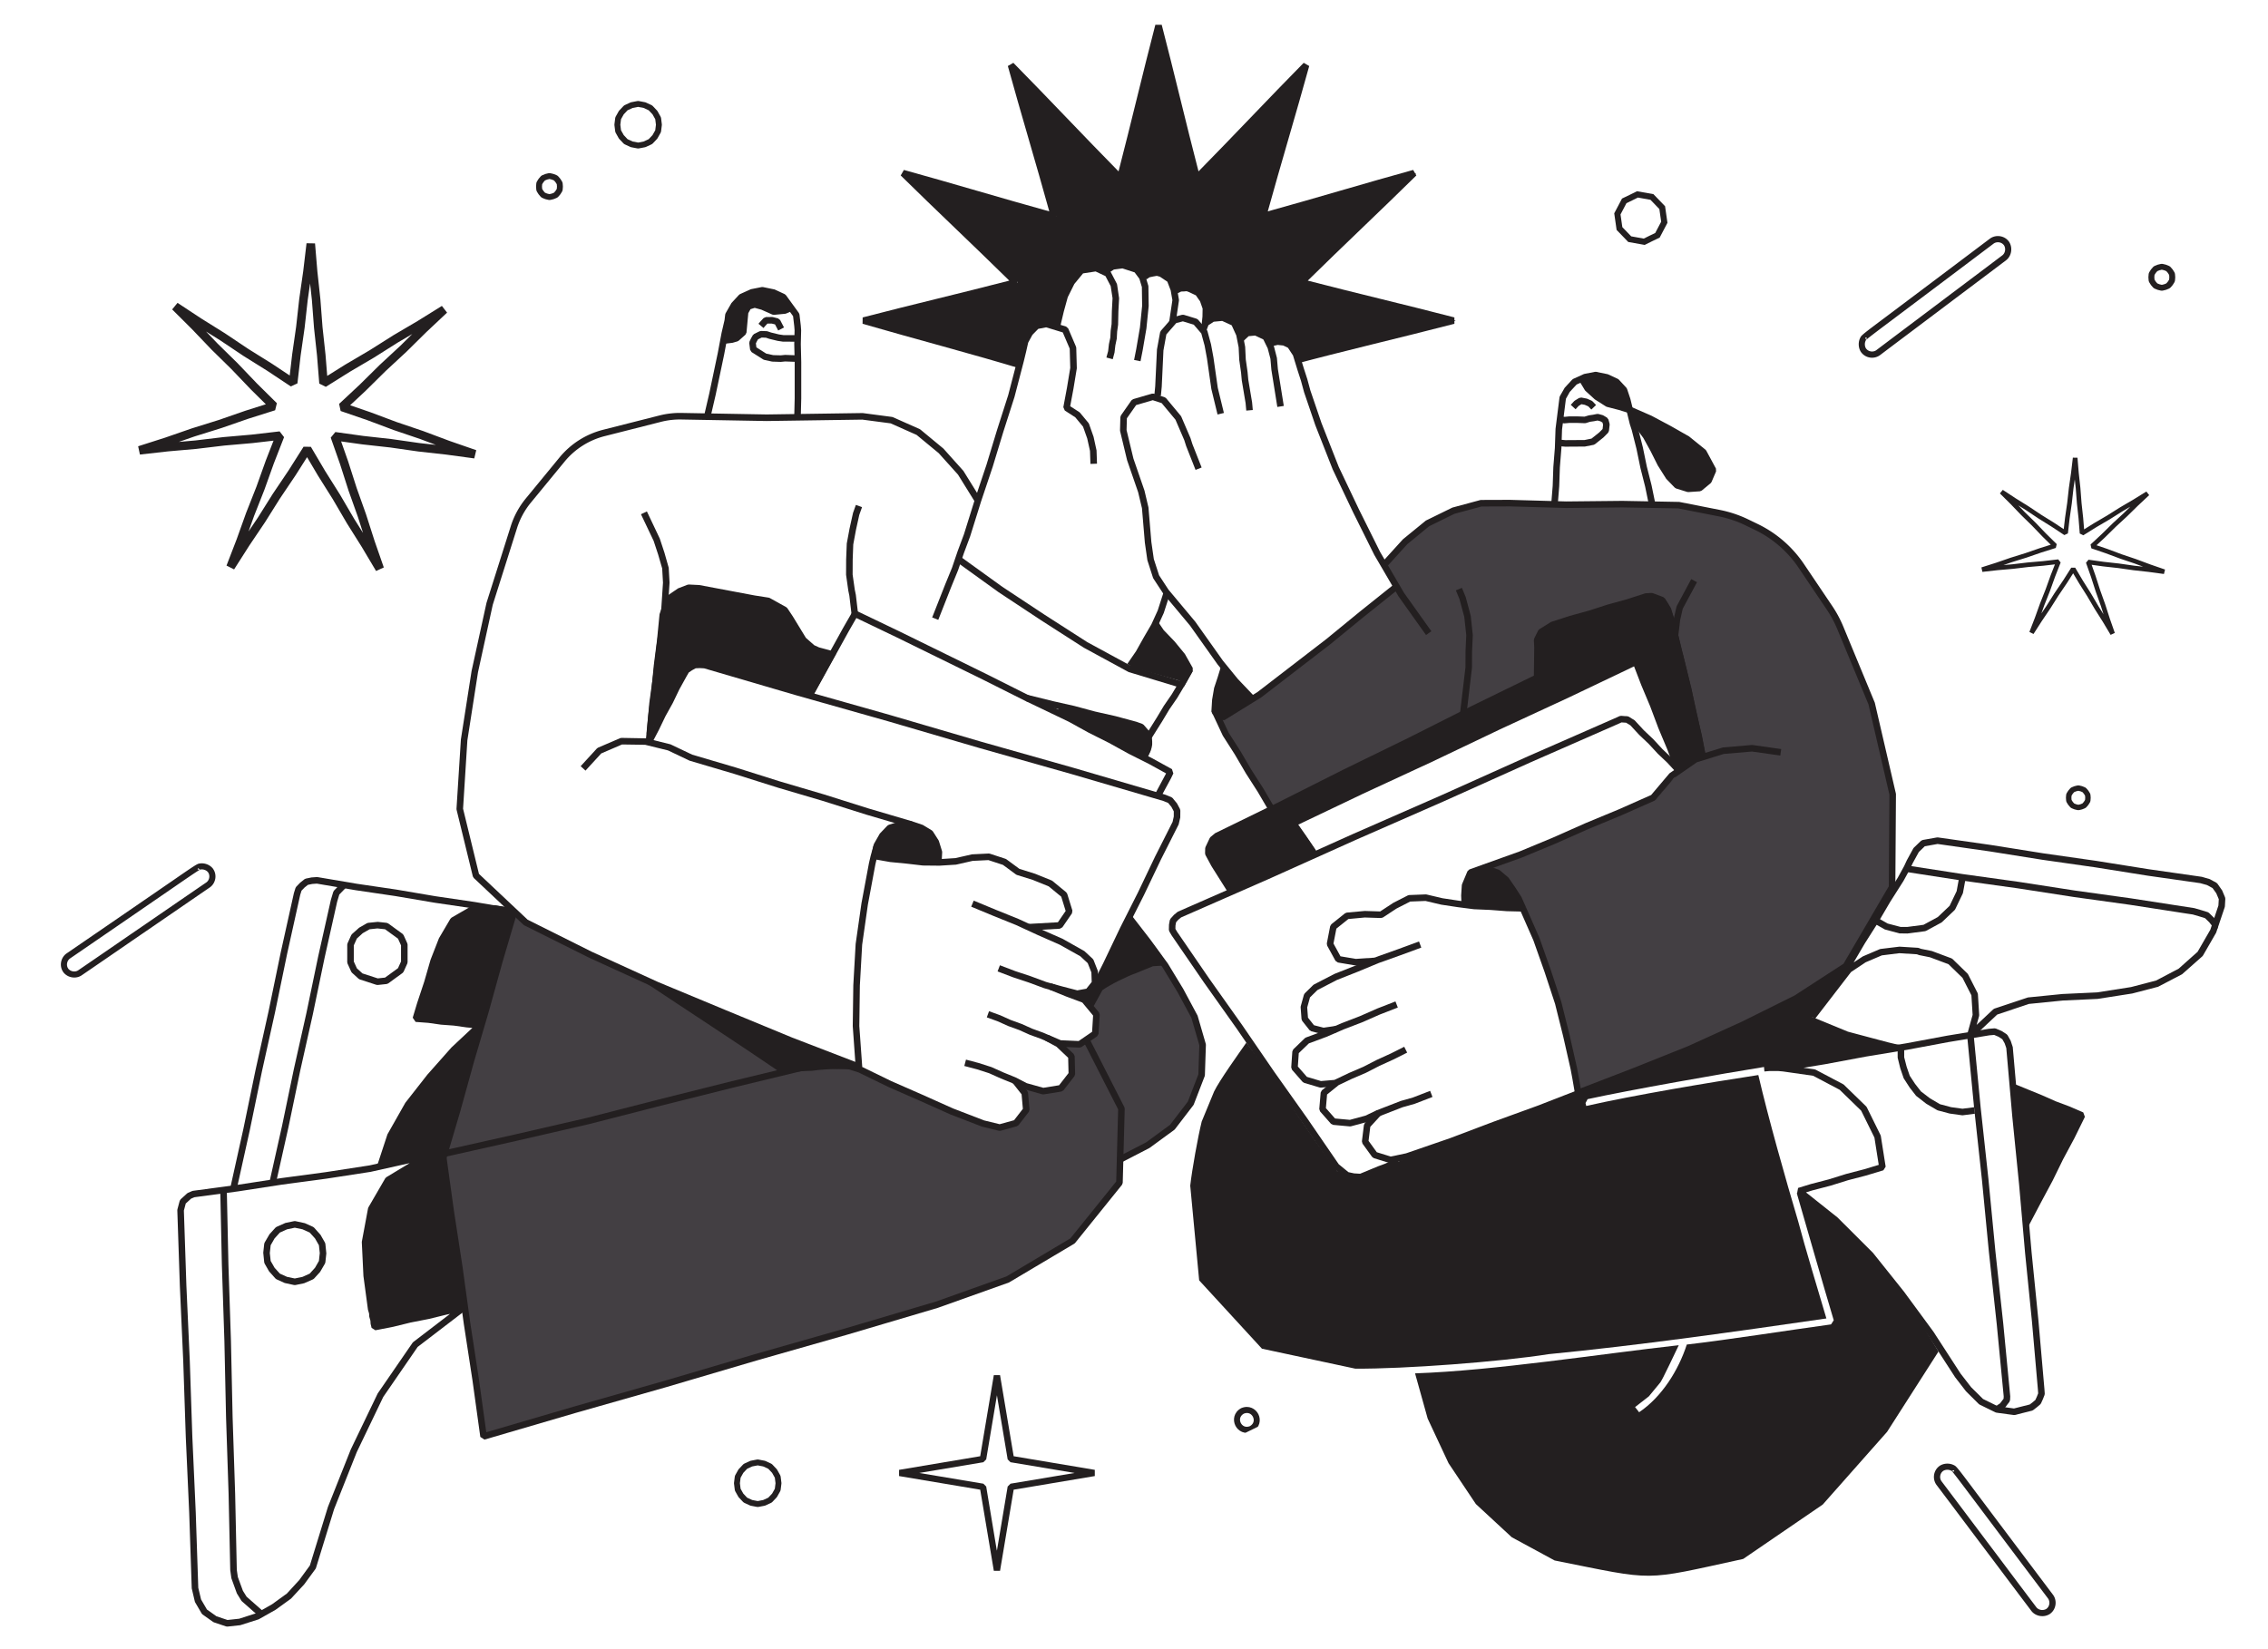 <svg xmlns="http://www.w3.org/2000/svg" viewBox="0 0 1100 800" width="1100" height="800"><path fill="#FFF" d="M0 0h1100v800H0z"/><g transform="translate(407.0 7.0) rotate(0.0 154.5 148.0) scale(1.064 1.064)"><svg width="290.318" height="278.318" viewBox="0 0 290.318 278.318"><g fill="#231f20"><path d="M49.21 77.755c-6.083-1.886-13.092-3.733-19.101-5.411 16.88 16.637 34.466 33.085 51.373 49.802-22.858 5.991-46.529 11.484-69.392 17.454 24.952 7.225 49.845 13.693 74.799 21.272-7.701 28.101-16.425 56.809-24.153 84.841 20.508-20.806 41.033-42.744 61.574-63.517 7.403 28.261 14.21 57.522 21.566 85.795 7.357-28.273 14.164-57.534 21.566-85.795 20.542 20.773 41.067 42.711 61.574 63.517-7.918-28.713-16.817-57.953-24.661-86.688 23.295-6.345 51.839-12.977 76.715-19.437-22.867-5.951-46.534-11.456-69.392-17.443 16.801-16.614 34.545-33.216 51.374-49.802-22.779 6.28-46.028 13.346-68.817 19.59 6.243-22.789 13.309-46.038 19.59-68.817-16.587 16.828-33.188 34.572-49.802 51.373-5.988-22.858-11.493-46.525-17.443-69.392-5.951 22.867-11.456 46.534-17.443 69.392-16.613-16.799-33.215-34.543-49.801-51.372 6.28 22.779 13.346 46.028 19.59 68.817-16.54-4.589-33.127-9.384-49.716-14.179z"/><path d="M146.329 268.369h-2.904c-6.935-26.622-13.967-56.632-20.899-83.243-19.305 19.58-40.406 42.055-59.72 61.641l-2.516-1.452c7.385-26.813 16.397-56.613 23.764-83.422-23.322-7.09-50.033-14.076-73.382-20.852l.04-2.892c21.367-5.585 45.479-11.231 66.842-16.787-15.724-15.488-33.775-32.446-49.498-47.949l1.452-2.515c21.291 5.865 44.997 13.019 66.273 18.891-5.873-21.274-13.027-44.986-18.893-66.273l2.516-1.452c15.506 15.724 32.459 33.772 47.948 49.497 5.552-21.36 11.211-45.473 16.776-66.84h2.904c5.566 21.371 11.223 45.478 16.775 66.84 15.488-15.723 32.445-33.775 47.948-49.497l2.515 1.452c-5.865 21.291-13.018 44.997-18.892 66.273 21.275-5.872 44.986-13.028 66.274-18.892l1.452 2.515c-15.725 15.505-33.774 32.458-49.498 47.949 21.36 5.552 45.472 11.211 66.84 16.776v2.903c-24.006 6.252-51.263 12.548-75.245 19.047 7.498 27.411 16.715 57.83 24.26 85.227l-2.516 1.452c-19.316-19.589-40.414-42.059-59.72-61.641-6.927 26.61-13.963 56.625-20.896 83.244zm-24.086-87.226 2.519.675c6.707 25.592 13.555 54.596 20.115 80.204 6.56-25.604 13.411-54.617 20.115-80.204l2.519-.675c18.603 18.811 39.037 40.504 57.522 59.401-7.172-25.632-15.809-54.387-22.837-80.083-.894-.571-1.289-2.084.385-2.759l-.005-.021c22.665-6.149 48.836-12.322 71.526-18.092-20.346-5.186-43.473-10.67-63.801-15.992l-.675-2.518c14.946-14.778 32.227-31.084 47.257-45.75-20.213 5.682-42.983 12.497-63.249 18.051l-1.844-1.843c5.555-20.271 12.368-43.033 18.051-63.25-14.663 15.027-30.976 32.313-45.749 47.257l-2.519-.675c-5.325-20.332-10.806-43.452-15.992-63.802-5.186 20.346-10.671 43.473-15.992 63.802l-2.519.675c-14.777-14.947-31.084-32.228-45.75-47.258 5.683 20.213 12.497 42.983 18.051 63.25l-1.844 1.843c-20.27-5.555-43.033-12.368-63.249-18.051 15.028 14.664 32.314 30.979 47.259 45.752l-.677 2.517c-20.441 5.357-43.664 10.844-64.118 16.081 21.925 6.226 47.675 13.1 69.572 19.756l1.02 1.834c-6.968 25.438-15.513 53.894-22.614 79.275 18.484-18.892 38.923-40.593 57.523-59.4z"/></g></svg></g><g transform="translate(298.0 49.0) rotate(0.0 11.5 11.5) scale(0.955 0.95)"><svg width="24.083" height="24.22" viewBox="0 0 24.083 24.22"><path d="M12.041 22.72c-.095 0-.189-.009-.283-.027l-2.791-.537a1.468 1.468 0 0 1-.349-.113l-2.576-1.198a1.502 1.502 0 0 1-.463-.334l-1.943-2.073a1.527 1.527 0 0 1-.215-.295l-1.385-2.482a1.518 1.518 0 0 1-.18-.549l-.346-2.821a1.486 1.486 0 0 1 0-.365l.346-2.821c.024-.193.085-.379.179-.548l1.384-2.481c.061-.105.133-.204.217-.294L5.58 3.709c.131-.14.287-.253.462-.334l2.576-1.198c.11-.052.228-.09.349-.113l2.791-.537a1.507 1.507 0 0 1 .566 0l2.79.537c.121.023.237.061.349.113l2.577 1.198c.174.081.331.194.463.334l1.943 2.073c.083.089.156.188.216.295l1.384 2.482c.094.169.154.355.179.547l.347 2.821c.015.122.015.245 0 .366l-.347 2.821a1.512 1.512 0 0 1-.179.547l-1.384 2.481a1.575 1.575 0 0 1-.216.295l-1.943 2.073c-.132.14-.288.254-.463.334l-2.577 1.198a1.515 1.515 0 0 1-.349.113l-2.79.537a1.407 1.407 0 0 1-.283.028z" fill="#fff"/><path d="m12.041 3 2.791.538 2.577 1.197 1.943 2.073 1.384 2.481.347 2.821-.347 2.82-1.384 2.481-1.943 2.073-2.577 1.198-2.791.537-2.791-.537-2.577-1.198-1.943-2.073-1.384-2.482L3 12.11l.347-2.82L4.73 6.808l1.943-2.073L9.25 3.537zm0-3c-.19 0-.38.018-.568.054l-2.79.538a2.987 2.987 0 0 0-.697.225L5.409 2.015a2.994 2.994 0 0 0-.924.669L2.542 4.756a3.018 3.018 0 0 0-.432.591L.727 7.829c-.189.338-.31.71-.357 1.095l-.347 2.821c-.03.243-.03.489 0 .732l.347 2.82c.047.384.169.756.357 1.095l1.384 2.482c.119.214.264.413.432.591l1.943 2.073c.262.28.576.507.924.668l2.577 1.198c.223.104.457.179.698.226l2.791.537a3 3 0 0 0 1.134 0l2.791-.537a3.01 3.01 0 0 0 .698-.225l2.577-1.198c.348-.162.662-.389.924-.669l1.943-2.073c.167-.179.312-.377.431-.591l1.384-2.481c.189-.338.31-.71.357-1.095l.347-2.82a2.98 2.98 0 0 0 0-.731l-.347-2.821a2.997 2.997 0 0 0-.358-1.096l-1.384-2.481a3.007 3.007 0 0 0-.431-.59l-1.943-2.073a3.002 3.002 0 0 0-.925-.669L16.097.82A2.987 2.987 0 0 0 15.4.595L12.609.057A2.792 2.792 0 0 0 12.041 0z" fill="#231f20"/></svg></g><g transform="translate(67.0 118.0) rotate(0.0 82.0 79.5) scale(1.381 1.376)"><svg width="118.74" height="115.545" viewBox="0 0 118.74 115.545"><path d="m84.854 114.781-5.054-8.529-5.224-8.34-4.954-8.499-5.226-8.344-5.024-8.542-5.314 8.417-5.511 8.214-5.248 8.381-5.514 8.218-5.351 8.415 3.57-9.288 3.318-9.303 3.609-9.19 3.319-9.306 3.6-9.272-9.9 1.149-9.867.869-9.832 1.179-9.87.87-9.922 1.118 9.507-3.052 9.36-3.259 9.456-2.962 9.364-3.261 9.513-3.019-7.032-6.984-6.792-7.132-7.012-6.91-6.794-7.134-7.022-7.02 8.284 5.482 8.355 5.238 8.182 5.497 8.357 5.24 8.263 5.506 1.132-9.857 1.398-9.761 1.087-9.797 1.398-9.765L60.629.176l.824 9.887 1.058 9.791.746 9.817 1.058 9.795.79 9.886 8.444-5.309 8.534-5.041 8.369-5.305 8.537-5.043 8.477-5.291-7.258 6.849-7.036 6.971-7.25 6.744-7.039 6.974-7.277 6.821 9.397 3.238 9.245 3.475 9.347 3.181 9.248 3.477 9.404 3.275-9.874-1.348-9.831-1.098-9.788-1.407-9.835-1.099-9.865-1.38 3.275 9.346 2.993 9.375 3.288 9.272 2.995 9.378z" fill="#fff"/><path d="m83.564 115.546-5.054-8.529-5.204-8.309-4.979-8.54-5.201-8.303-3.798-6.457-4 6.336-5.534 8.249-5.222 8.342-5.539 8.257-5.331 8.384-2.666-1.343 3.57-9.287 3.305-9.268 3.626-9.235 3.303-9.262 2.714-6.991-7.429.862-9.908.873L20.43 72.5l-9.917.874-9.886 1.115L0 71.57l9.507-3.052 9.326-3.248 9.5-2.977 9.319-3.246 7.193-2.283-5.275-5.239-6.821-7.161-6.979-6.877-6.828-7.168-6.996-6.993 1.888-2.312 8.284 5.482 8.323 5.218 8.222 5.524 8.318 5.214 6.256 4.169.852-7.42 1.403-9.802 1.082-9.75 1.404-9.812L59.14 0l2.984.052.824 9.887 1.054 9.755.751 9.864 1.054 9.747.597 7.46 6.348-3.991 8.57-5.063 8.328-5.281 8.578-5.068 8.445-5.271 1.824 2.363-7.257 6.848-7.01 6.946-7.284 6.777-7.005 6.941-5.492 5.148 7.044 2.427 9.284 3.49 9.302 3.165 9.293 3.493 9.369 3.262-.696 2.903-9.874-1.348-9.794-1.094-9.835-1.413-9.788-1.092-7.469-1.045 2.461 7.024 3.007 9.414 3.273 9.227 3.01 9.423 3.238 9.339zm-25.46-43.82 2.561.04 5.024 8.542 5.203 8.308 4.979 8.54 3.108 4.962-1.799-5.633-3.273-9.227-3.009-9.42-3.261-9.307 1.624-1.981 9.865 1.38 9.793 1.093 9.835 1.413 5.804.648-5.492-2.064-9.302-3.165-9.29-3.491-9.358-3.224-.537-2.513 7.277-6.821 7.009-6.945 7.284-6.777 4.121-4.083-5.056 2.987-8.328 5.281-8.575 5.066-8.408 5.287-2.294-1.15-.79-9.886-1.054-9.753-.751-9.864-.627-5.8-.838 5.857-1.082 9.75-1.403 9.808-1.126 9.816-2.322 1.077-8.263-5.507-8.322-5.217-8.222-5.524-4.964-3.111 4.063 4.266 6.979 6.877 6.825 7.165 7.003 6.954-.603 2.494-9.513 3.02-9.324 3.247-9.5 2.977-5.492 1.913 5.837-.514 9.784-1.174 9.914-.874 9.859-1.145 1.571 2.033-3.6 9.272-3.305 9.267-3.626 9.235-1.951 5.472 3.286-4.898 5.222-8.342 5.537-8.254z" fill="#231f20"/></svg></g><g transform="translate(435.0 666.0) rotate(0.0 48.5 48.5) scale(1.012 1.012)"><svg width="95.895" height="95.895" viewBox="0 0 95.895 95.895"><path d="m47.947 1.222.033.278.032.274.033.276.034.282.033.282.034.282.058.266.057.261.058.263.059.269.059.269.059.269.025.271.024.268.024.269.025.274.025.275.025.276.058.266.058.262.058.265.059.269.059.271.06.27.024.272.025.267.024.27.025.275.025.276.025.276.068.26.068.256.067.258.07.264.069.264.07.264.034.266.034.262.035.264.035.269.035.271.035.27.068.26.068.256.068.258.069.264.069.264.07.264.035.267.034.264.035.265.035.27.035.271.036.272.068.26.068.257.068.259.069.264.07.265.069.265.021.268.021.264.021.266.021.271.022.272.021.273.055.262.054.259.055.26.055.266.056.267.056.267.021.268.021.264.021.266.021.271.021.272.022.273.055.263.054.26.055.262.055.266.056.268.056.268.021.269.021.264.021.267.022.272.021.273.022.273.068.26.068.256.068.259.069.263.069.264.07.264.034.267.034.262.035.264.035.27.035.27.035.27.069.26.067.257.068.258.069.264.07.264.069.264.035.267.034.264.035.265.035.27.036.272.035.271.069.261.067.257.068.259.069.264.07.265.07.265.022.27.021.266.022.268.023.274.022.274.023.274.055.265.056.26.055.263.057.268.056.268.057.269.022.27.022.266.022.268.022.274.023.274.022.274.056.266.055.262.056.263.057.269.057.27.056.27.025.275.024.272.025.273.024.279.025.279.025.28.275.024.27.024.273.025.278.024.279.025.278.025.265.056.26.055.262.055.268.057.269.057.268.056.27.022.266.022.268.022.273.022.274.023.274.022.266.056.261.055.264.056.269.057.269.057.27.056.27.023.267.021.268.022.274.023.275.022.275.023.26.068.256.068.258.067.264.07.264.069.264.069.266.035.262.034.264.035.27.035.27.035.27.035.26.068.257.068.258.068.263.069.264.069.264.07.267.035.264.034.265.034.27.036.272.035.271.036.26.068.258.068.258.067.264.07.265.069.265.07.268.021.264.021.266.021.271.021.273.022.272.021.262.055.259.054.261.054.265.056.267.056.267.056.268.021.264.02.266.021.271.022.273.021.272.022.263.055.26.054.262.055.267.055.267.056.268.056.269.021.265.021.266.021.272.022.273.021.273.022.26.068.257.068.258.067.263.07.264.069.265.069.266.035.262.034.264.035.27.035.27.035.27.035.261.069.256.067.258.068.264.069.264.07.264.069.267.035.264.034.265.035.271.035.271.036.271.035.261.068.257.068.259.068.264.069.265.07.265.069.271.025.267.024.269.024.275.025.275.025.276.025.265.058.262.058.263.058.269.059.269.059.27.059.271.024.267.025.27.024.274.025.276.025.275.025.267.058.262.058.265.058.269.059.271.059.271.059.279.033.275.033.276.033.283.033.283.033.283.034-.278.033-.274.032-.276.033-.281.034-.283.033-.282.034-.265.058-.262.057-.263.058-.268.059-.27.059-.269.059-.271.025-.267.024-.269.024-.275.025-.275.025-.275.025-.267.058-.262.058-.264.058-.27.059-.27.059-.271.06-.271.024-.268.025-.27.024-.275.025-.276.025-.276.025-.26.068-.256.068-.258.067-.263.07-.264.069-.264.07-.266.034-.263.034-.264.035-.269.035-.27.035-.271.035-.26.068-.256.068-.258.068-.264.069-.264.069-.264.07-.267.035-.263.034-.265.035-.271.035-.271.035-.271.036-.261.068-.257.068-.259.068-.264.069-.265.07-.264.069-.268.021-.265.021-.266.021-.271.021-.272.022-.272.021-.263.055-.259.054-.26.055-.266.055-.267.056-.266.056-.268.021-.265.021-.265.021-.272.021-.272.021-.272.022-.264.055-.26.054-.261.055-.267.055-.268.056-.268.056-.268.021-.265.021-.267.021-.272.022-.273.021-.272.022-.261.068-.256.068-.258.068-.264.069-.264.069-.264.07-.266.034-.263.034-.264.035-.269.035-.271.035-.27.035-.26.069-.257.067-.258.068-.263.069-.265.07-.264.069-.267.035-.263.034-.266.035-.27.035-.271.036-.272.035-.261.069-.257.067-.259.068-.264.069-.265.07-.265.07-.27.022-.266.021-.268.022-.273.023-.274.022-.275.023-.264.055-.261.056-.262.055-.268.057-.269.056-.269.057-.27.022-.266.022-.268.022-.274.022-.274.023-.274.022-.266.056-.262.055-.263.056-.269.057-.27.057-.269.056-.276.025-.271.024-.273.025-.279.024-.28.025-.28.025-.024.275-.024.27-.024.273-.025.278-.025.279-.025.278-.056.265-.055.26-.055.262-.057.268-.056.269-.057.268-.022.27-.022.266-.022.268-.022.273-.022.274-.023.274-.056.266-.055.261-.056.264-.056.269-.057.269-.057.27-.022.27-.022.267-.022.268-.022.274-.023.275-.022.275-.069.26-.067.256-.068.258-.069.264-.07.264-.069.264-.035.266-.034.262-.034.264-.035.27-.036.27-.035.27-.068.26-.067.257-.068.258-.07.263-.069.264-.069.264-.035.267-.035.264-.034.265-.035.27-.036.272-.035.271-.069.26-.067.258-.068.258-.07.264-.069.265-.07.265-.021.268-.021.264-.02.266-.022.271-.021.273-.022.272-.055.262-.054.259-.054.261-.056.265-.056.267-.055.267-.021.268-.021.264-.021.266-.021.271-.022.273-.021.272-.055.263-.055.26-.054.262-.056.267-.056.267-.056.268-.021.269-.021.265-.021.266-.021.272-.022.273-.021.273-.069.26-.067.257-.068.258-.069.263-.07.264-.069.265-.035.266-.034.262-.034.264-.035.27-.036.27-.035.27-.068.261-.068.256-.068.258-.069.264-.069.264-.07.264-.035.267-.034.264-.034.265-.036.271-.035.271-.036.271-.068.261-.068.257-.068.259-.069.264-.07.265-.069.265-.025.271-.024.267-.024.269-.025.275-.025.275-.025.276-.058.265-.057.262-.058.263-.059.269-.059.269-.06.27-.024.271-.024.267-.025.27-.024.274-.025.276-.025.275-.059.267-.057.262-.058.265-.059.269-.06.271-.059.271-.033.279-.033.275-.032.276-.034.283-.033.283-.034.283-.033-.278-.032-.274-.033-.276-.033-.281-.034-.283-.033-.282-.059-.265-.057-.262-.058-.263-.059-.268-.059-.27-.059-.269-.025-.271-.024-.267-.024-.269-.025-.275-.025-.275-.025-.275-.058-.267-.058-.262-.058-.264-.059-.27-.059-.27-.06-.271-.024-.271-.024-.268-.025-.27-.025-.275-.025-.276-.025-.276-.068-.26-.067-.256-.068-.258-.069-.263-.07-.264-.069-.264-.035-.266-.034-.263-.034-.264-.035-.269-.036-.27-.035-.271-.068-.26-.068-.256-.067-.258-.07-.264-.069-.264-.07-.264-.034-.267-.035-.263-.034-.265-.036-.271-.035-.271-.035-.271-.069-.261-.067-.257-.068-.259-.07-.264-.069-.265-.07-.264-.021-.268-.021-.265-.021-.266-.021-.271-.021-.272-.022-.272-.055-.263-.054-.259-.054-.26-.056-.266-.056-.267-.055-.266-.022-.268-.02-.265-.021-.265-.022-.272-.021-.272-.021-.272-.055-.264-.055-.26-.054-.261-.056-.267-.056-.268-.056-.268-.021-.268-.021-.265-.021-.267-.022-.272-.021-.273-.022-.272-.068-.261-.067-.256-.068-.258-.069-.264-.07-.264-.069-.264-.035-.266-.034-.263-.035-.264-.035-.269-.035-.271-.035-.27-.068-.26-.068-.257-.068-.258-.069-.263-.069-.265-.07-.264-.035-.267-.034-.263-.035-.266-.035-.27-.035-.271-.036-.272-.068-.261-.068-.257-.068-.259-.069-.264-.07-.265-.069-.265-.022-.27-.022-.266-.022-.268-.022-.273-.023-.274-.022-.275-.056-.264-.055-.261-.056-.262-.056-.268-.057-.269-.057-.269-.022-.27-.022-.266-.022-.268-.022-.274-.022-.274-.023-.274-.056-.266-.055-.262-.056-.263-.056-.269-.057-.27-.057-.269-.025-.276-.024-.271-.024-.273-.025-.279-.025-.28-.025-.28-.275-.024-.27-.024-.272-.024-.278-.025-.279-.025-.279-.025-.264-.056-.261-.055-.262-.055-.268-.057-.268-.056-.269-.057-.27-.022-.266-.022-.268-.022-.273-.022-.274-.022-.274-.023-.265-.056-.262-.055-.263-.056-.269-.056-.27-.057-.269-.057-.271-.022-.267-.022-.268-.022-.274-.022-.275-.023-.274-.022-.26-.069-.257-.067-.258-.068-.263-.069-.264-.07-.265-.069-.266-.035-.262-.034-.264-.034-.269-.035-.271-.036-.27-.035-.26-.068-.256-.067-.258-.068-.264-.07-.264-.069-.264-.069-.267-.035-.263-.035-.265-.034-.271-.035-.271-.036-.271-.035-.261-.069-.257-.067-.259-.068-.264-.07-.265-.069-.265-.07-.268-.021-.264-.021-.266-.02-.271-.022-.272-.021-.272-.022-.263-.055-.259-.054-.26-.054-.266-.056-.267-.056-.266-.055-.268-.021-.265-.021-.266-.021-.271-.021-.272-.022-.272-.021-.264-.055-.26-.055-.261-.054-.267-.056-.268-.056-.268-.056-.268-.021-.265-.021-.267-.021-.272-.021-.273-.022-.273-.021-.26-.069-.256-.067-.258-.068-.264-.069-.264-.07-.264-.069-.266-.035-.263-.034-.264-.034-.269-.035-.271-.036-.27-.035-.26-.068-.257-.068-.258-.068-.263-.069-.265-.069-.264-.07-.267-.035-.264-.034-.265-.034-.27-.036-.272-.035-.271-.036-.261-.068-.257-.068-.259-.068-.264-.069-.265-.07-.264-.069-.272-.025-.267-.024-.269-.024-.275-.025-.275-.025-.275-.025-.266-.058-.261-.057-.264-.058-.268-.059-.27-.059-.269-.06-.272-.024-.267-.024-.269-.025-.275-.024-.275-.025-.276-.025-.266-.059-.263-.057-.264-.058-.27-.059-.271-.06-.27-.059-.279-.033-.275-.033-.277-.032-.282-.034-.284-.033-.283-.034.278-.033.274-.032.276-.033.282-.033.282-.034.282-.033.266-.059.261-.057.263-.058.269-.059.269-.059.269-.059.271-.025.268-.024.269-.024.274-.025.275-.025.276-.025.266-.058.262-.058.265-.058.269-.059.271-.059.27-.06.272-.024.267-.024.27-.025.275-.025.276-.025.276-.025.26-.068.256-.067.258-.068.264-.069.264-.07.264-.069.266-.035.262-.034.264-.034.269-.035.271-.036.27-.035.26-.068.256-.068.258-.067.264-.07.264-.069.264-.07.267-.034.264-.035.265-.034.27-.036.271-.035.272-.035.26-.069.257-.067.259-.068.264-.07.265-.069.265-.07.268-.021.264-.021.266-.021.271-.021.272-.021.273-.022.262-.055.259-.054.26-.054.266-.056.267-.056.267-.055.268-.022.264-.02.266-.021.271-.022.272-.021.273-.021.263-.055.26-.055.262-.054.266-.056.268-.056.268-.056.269-.021.264-.021.267-.021.272-.022.273-.021.273-.022.26-.068.256-.067.259-.068.263-.069.264-.07.264-.069.267-.035.262-.034.264-.035.27-.035.27-.035.27-.035.26-.068.257-.068.258-.068.264-.069.264-.069.264-.07.267-.035.264-.034.265-.035.27-.035.272-.035.271-.036.261-.068.257-.068.259-.068.264-.069.265-.07.265-.069.27-.022.266-.022.268-.022.274-.022.274-.023.274-.022.265-.056.26-.055.263-.056.268-.056.268-.057.269-.057.27-.022.266-.022.268-.022.274-.022.274-.022.274-.023.266-.056.262-.055.263-.056.269-.056.27-.057.27-.057.275-.025.272-.024.273-.024.279-.025.279-.025.28-.025.024-.275.024-.27.025-.272.024-.278.025-.279.025-.279.056-.264.055-.261.055-.262.057-.268.057-.268.056-.269.022-.27.022-.266.022-.268.022-.273.023-.274.022-.274.056-.265.055-.262.056-.263.057-.269.057-.27.056-.269.023-.271.021-.267.022-.268.023-.274.022-.275.023-.274.068-.26.068-.257.067-.258.07-.263.069-.264.069-.265.035-.266.034-.262.035-.264.035-.269.035-.271.035-.27.068-.26.068-.256.068-.258.069-.264.069-.264.07-.264.035-.267.034-.263.034-.265.036-.271.035-.271.036-.271.068-.261.068-.257.067-.259.07-.264.069-.265.07-.265.021-.268.021-.264.021-.266.021-.271.022-.272.021-.272.055-.263.054-.259.054-.26.056-.266.056-.267.056-.266.021-.268.02-.265.021-.266.022-.271.021-.272.022-.272.055-.264.054-.26.055-.261.055-.267.056-.268.056-.268.021-.268.021-.265.021-.267.022-.272.021-.273.022-.273.068-.26.068-.256.067-.258.07-.264.069-.264.069-.264.035-.266.034-.263.035-.264.035-.269.035-.271.035-.27.069-.26.067-.257.068-.258.069-.264.07-.264.069-.264.035-.267.034-.264.035-.265.035-.27.036-.272.035-.271.068-.261.068-.257.068-.259.069-.264.07-.265.069-.265.025-.271.024-.267.024-.269.025-.275.025-.275.025-.275.058-.266.058-.261.058-.264.059-.269.059-.269.059-.27.024-.271.025-.267.024-.269.025-.275.025-.275.025-.276.058-.266.058-.263.058-.264.059-.27.059-.271.059-.271.033-.278.033-.275.033-.277.033-.283.033-.283z" fill="#fff"/><path d="m46.459 94.851-6.531-38.884-38.882-6.529-.001-2.979 38.883-6.531 6.529-38.882 2.979-.002 6.531 38.884 38.882 6.529.001 2.979-38.883 6.531-6.529 38.882zm1.356-10.175.132.504 5.143-30.729 1.361-1.361 30.729-5.142-30.729-5.143-1.361-1.361-5.142-30.728-5.143 30.728-1.361 1.361-30.729 5.142 30.728 5.143 1.361 1.361z" fill="#231f20"/></svg></g><g transform="translate(757.0 85.0) rotate(63.95 19.5 38.0) translate(0.0 0.0) scale(0.983 0.977)"><svg width="37.635" height="46.038" viewBox="0 0 37.635 46.038"><path d="m23.945 13.388.025-3.65L21.805 6.8l-2.127-2.966-3.477-1.108-3.464-1.146-3.465 1.146-3.477 1.109L3.668 6.8 1.503 9.738l.025 3.65-.025 3.65 2.165 2.939 2.127 2.965 3.477 1.109 3.465 1.146 3.465-1.146 3.476-1.109 2.127-2.966 2.165-2.938z" fill="#fff"/><path d="m12.737 26.777-7.87-2.556L0 17.527l.029-4.149L0 9.25l4.866-6.693L12.737 0l7.871 2.556 4.866 6.693-.028 4.139.028 4.138-4.866 6.693zm-6.012-5.113 6.012 1.953 6.012-1.953 3.718-5.114-.021-3.172.021-3.152-3.718-5.114-6.012-1.952-6.012 1.953-3.718 5.114.022 3.151-.022 3.172z" fill="#231f20"/><path d="M38.172 71.381c-.354-6.497-9.52-6.495-9.873 0 .354 6.497 9.519 6.495 9.873 0z" fill="#fff"/><path d="M33.236 77.753c-3.027 0-6.21-2.16-6.435-6.29V71.3c.225-4.129 3.407-6.29 6.434-6.291 3.027 0 6.21 2.16 6.435 6.29v.163c-.225 4.13-3.407 6.291-6.434 6.291zm-3.435-6.372c.173 2.487 1.951 3.372 3.434 3.372 1.484 0 3.261-.885 3.434-3.372-.173-2.487-1.951-3.372-3.434-3.372-1.484 0-3.262.886-3.434 3.372z" fill="#231f20"/></svg></g><g transform="translate(38.0 410.0) rotate(18.687 29.0 36.5) scale(0.99 0.98)"><svg width="58.606" height="74.504" viewBox="0 0 58.606 74.504"><path d="M2.414 65.031a32306.161 32306.161 0 0 0 36.537-49.257c.298-.363 10.144-13.85 10.263-13.424 1.742-1.148 4.212-1.14 5.931.06l-.012.016.012-.016-.012.016.012-.016-.012.016c2.154 1.628 2.601 4.843 1.058 7.042-8.166 10.952-19.25 25.979-27.416 36.929a8250.725 8250.725 0 0 1-18.272 24.634c-1.602 2.15-4.861 2.603-7.042 1.058l.012-.016-.013.016.012-.016-.012.016.012-.016C1.308 70.46.879 67.22 2.414 65.031z" fill="#fff"/><path d="M6.404 74.504a6.572 6.572 0 0 1-3.81-1.191l-.008-.05-.01.013c-2.768-2.063-3.404-6.233-1.39-9.106l.024-.034a32303.849 32303.849 0 0 0 36.536-49.255c.126-.161.577-.774 1.243-1.675C46.212 3.425 47.812 1.258 48.738.884c2.234-1.275 5.165-1.171 7.267.296l.013.078.021-.028c2.798 2.115 3.418 6.197 1.382 9.1-4.11 5.512-8.923 12.008-13.737 18.503a8032.353 8032.353 0 0 1-13.706 18.461 8294.384 8294.384 0 0 1-18.272 24.634c-1.252 1.679-3.27 2.576-5.302 2.576zm-2.031-3.607c1.544 1.056 3.833.707 4.927-.762a8473.522 8473.522 0 0 0 18.269-24.628c4.085-5.478 8.895-11.969 13.705-18.46A7960.057 7960.057 0 0 1 54.991 8.572c1.075-1.534.739-3.816-.76-4.949l-.004-.025c-1.209-.804-2.958-.805-4.186.004l-.009-.002c-1.086 1.172-6.736 8.822-8.63 11.388-.737.997-1.227 1.659-1.291 1.737a31546.158 31546.158 0 0 1-36.48 49.183c-1.075 1.552-.733 3.867.738 4.963zm44.6-67.694-.166.584c.533.147.976-.031 1.209-.193z" fill="#231f20"/></svg></g><g transform="translate(997.0 710.0) rotate(0.0 -29.5 37.0) scale(-1.007 0.993)"><svg width="58.606" height="74.504" viewBox="0 0 58.606 74.504"><path d="M2.414 65.031a32306.161 32306.161 0 0 0 36.537-49.257c.298-.363 10.144-13.85 10.263-13.424 1.742-1.148 4.212-1.14 5.931.06l-.012.016.012-.016-.012.016.012-.016-.012.016c2.154 1.628 2.601 4.843 1.058 7.042-8.166 10.952-19.25 25.979-27.416 36.929a8250.725 8250.725 0 0 1-18.272 24.634c-1.602 2.15-4.861 2.603-7.042 1.058l.012-.016-.013.016.012-.016-.012.016.012-.016C1.308 70.46.879 67.22 2.414 65.031z" fill="#fff"/><path d="M6.404 74.504a6.572 6.572 0 0 1-3.81-1.191l-.008-.05-.01.013c-2.768-2.063-3.404-6.233-1.39-9.106l.024-.034a32303.849 32303.849 0 0 0 36.536-49.255c.126-.161.577-.774 1.243-1.675C46.212 3.425 47.812 1.258 48.738.884c2.234-1.275 5.165-1.171 7.267.296l.013.078.021-.028c2.798 2.115 3.418 6.197 1.382 9.1-4.11 5.512-8.923 12.008-13.737 18.503a8032.353 8032.353 0 0 1-13.706 18.461 8294.384 8294.384 0 0 1-18.272 24.634c-1.252 1.679-3.27 2.576-5.302 2.576zm-2.031-3.607c1.544 1.056 3.833.707 4.927-.762a8473.522 8473.522 0 0 0 18.269-24.628c4.085-5.478 8.895-11.969 13.705-18.46A7960.057 7960.057 0 0 1 54.991 8.572c1.075-1.534.739-3.816-.76-4.949l-.004-.025c-1.209-.804-2.958-.805-4.186.004l-.009-.002c-1.086 1.172-6.736 8.822-8.63 11.388-.737.997-1.227 1.659-1.291 1.737a31546.158 31546.158 0 0 1-36.48 49.183c-1.075 1.552-.733 3.867.738 4.963zm44.6-67.694-.166.584c.533.147.976-.031 1.209-.193z" fill="#231f20"/></svg></g><g transform="translate(356.0 708.0) rotate(0.0 11.5 11.5) scale(0.955 0.95)"><svg width="24.083" height="24.22" viewBox="0 0 24.083 24.22"><path d="M12.041 22.72c-.095 0-.189-.009-.283-.027l-2.791-.537a1.468 1.468 0 0 1-.349-.113l-2.576-1.198a1.502 1.502 0 0 1-.463-.334l-1.943-2.073a1.527 1.527 0 0 1-.215-.295l-1.385-2.482a1.518 1.518 0 0 1-.18-.549l-.346-2.821a1.486 1.486 0 0 1 0-.365l.346-2.821c.024-.193.085-.379.179-.548l1.384-2.481c.061-.105.133-.204.217-.294L5.58 3.709c.131-.14.287-.253.462-.334l2.576-1.198c.11-.052.228-.09.349-.113l2.791-.537a1.507 1.507 0 0 1 .566 0l2.79.537c.121.023.237.061.349.113l2.577 1.198c.174.081.331.194.463.334l1.943 2.073c.083.089.156.188.216.295l1.384 2.482c.094.169.154.355.179.547l.347 2.821c.015.122.015.245 0 .366l-.347 2.821a1.512 1.512 0 0 1-.179.547l-1.384 2.481a1.575 1.575 0 0 1-.216.295l-1.943 2.073c-.132.14-.288.254-.463.334l-2.577 1.198a1.515 1.515 0 0 1-.349.113l-2.79.537a1.407 1.407 0 0 1-.283.028z" fill="#fff"/><path d="m12.041 3 2.791.538 2.577 1.197 1.943 2.073 1.384 2.481.347 2.821-.347 2.82-1.384 2.481-1.943 2.073-2.577 1.198-2.791.537-2.791-.537-2.577-1.198-1.943-2.073-1.384-2.482L3 12.11l.347-2.82L4.73 6.808l1.943-2.073L9.25 3.537zm0-3c-.19 0-.38.018-.568.054l-2.79.538a2.987 2.987 0 0 0-.697.225L5.409 2.015a2.994 2.994 0 0 0-.924.669L2.542 4.756a3.018 3.018 0 0 0-.432.591L.727 7.829c-.189.338-.31.71-.357 1.095l-.347 2.821c-.03.243-.03.489 0 .732l.347 2.82c.047.384.169.756.357 1.095l1.384 2.482c.119.214.264.413.432.591l1.943 2.073c.262.28.576.507.924.668l2.577 1.198c.223.104.457.179.698.226l2.791.537a3 3 0 0 0 1.134 0l2.791-.537a3.01 3.01 0 0 0 .698-.225l2.577-1.198c.348-.162.662-.389.924-.669l1.943-2.073c.167-.179.312-.377.431-.591l1.384-2.481c.189-.338.31-.71.357-1.095l.347-2.82a2.98 2.98 0 0 0 0-.731l-.347-2.821a2.997 2.997 0 0 0-.358-1.096l-1.384-2.481a3.007 3.007 0 0 0-.431-.59l-1.943-2.073a3.002 3.002 0 0 0-.925-.669L16.097.82A2.987 2.987 0 0 0 15.4.595L12.609.057A2.792 2.792 0 0 0 12.041 0z" fill="#231f20"/></svg></g><g transform="translate(961.0 222.0) rotate(0.0 44.5 43.0) scale(0.75 0.744)"><svg width="118.74" height="115.545" viewBox="0 0 118.74 115.545"><path d="m84.854 114.781-5.054-8.529-5.224-8.34-4.954-8.499-5.226-8.344-5.024-8.542-5.314 8.417-5.511 8.214-5.248 8.381-5.514 8.218-5.351 8.415 3.57-9.288 3.318-9.303 3.609-9.19 3.319-9.306 3.6-9.272-9.9 1.149-9.867.869-9.832 1.179-9.87.87-9.922 1.118 9.507-3.052 9.36-3.259 9.456-2.962 9.364-3.261 9.513-3.019-7.032-6.984-6.792-7.132-7.012-6.91-6.794-7.134-7.022-7.02 8.284 5.482 8.355 5.238 8.182 5.497 8.357 5.24 8.263 5.506 1.132-9.857 1.398-9.761 1.087-9.797 1.398-9.765L60.629.176l.824 9.887 1.058 9.791.746 9.817 1.058 9.795.79 9.886 8.444-5.309 8.534-5.041 8.369-5.305 8.537-5.043 8.477-5.291-7.258 6.849-7.036 6.971-7.25 6.744-7.039 6.974-7.277 6.821 9.397 3.238 9.245 3.475 9.347 3.181 9.248 3.477 9.404 3.275-9.874-1.348-9.831-1.098-9.788-1.407-9.835-1.099-9.865-1.38 3.275 9.346 2.993 9.375 3.288 9.272 2.995 9.378z" fill="#fff"/><path d="m83.564 115.546-5.054-8.529-5.204-8.309-4.979-8.54-5.201-8.303-3.798-6.457-4 6.336-5.534 8.249-5.222 8.342-5.539 8.257-5.331 8.384-2.666-1.343 3.57-9.287 3.305-9.268 3.626-9.235 3.303-9.262 2.714-6.991-7.429.862-9.908.873L20.43 72.5l-9.917.874-9.886 1.115L0 71.57l9.507-3.052 9.326-3.248 9.5-2.977 9.319-3.246 7.193-2.283-5.275-5.239-6.821-7.161-6.979-6.877-6.828-7.168-6.996-6.993 1.888-2.312 8.284 5.482 8.323 5.218 8.222 5.524 8.318 5.214 6.256 4.169.852-7.42 1.403-9.802 1.082-9.75 1.404-9.812L59.14 0l2.984.052.824 9.887 1.054 9.755.751 9.864 1.054 9.747.597 7.46 6.348-3.991 8.57-5.063 8.328-5.281 8.578-5.068 8.445-5.271 1.824 2.363-7.257 6.848-7.01 6.946-7.284 6.777-7.005 6.941-5.492 5.148 7.044 2.427 9.284 3.49 9.302 3.165 9.293 3.493 9.369 3.262-.696 2.903-9.874-1.348-9.794-1.094-9.835-1.413-9.788-1.092-7.469-1.045 2.461 7.024 3.007 9.414 3.273 9.227 3.01 9.423 3.238 9.339zm-25.46-43.82 2.561.04 5.024 8.542 5.203 8.308 4.979 8.54 3.108 4.962-1.799-5.633-3.273-9.227-3.009-9.42-3.261-9.307 1.624-1.981 9.865 1.38 9.793 1.093 9.835 1.413 5.804.648-5.492-2.064-9.302-3.165-9.29-3.491-9.358-3.224-.537-2.513 7.277-6.821 7.009-6.945 7.284-6.777 4.121-4.083-5.056 2.987-8.328 5.281-8.575 5.066-8.408 5.287-2.294-1.15-.79-9.886-1.054-9.753-.751-9.864-.627-5.8-.838 5.857-1.082 9.75-1.403 9.808-1.126 9.816-2.322 1.077-8.263-5.507-8.322-5.217-8.222-5.524-4.964-3.111 4.063 4.266 6.979 6.877 6.825 7.165 7.003 6.954-.603 2.494-9.513 3.02-9.324 3.247-9.5 2.977-5.492 1.913 5.837-.514 9.784-1.174 9.914-.874 9.859-1.145 1.571 2.033-3.6 9.272-3.305 9.267-3.626 9.235-1.951 5.472 3.286-4.898 5.222-8.342 5.537-8.254z" fill="#231f20"/></svg></g><g transform="translate(1042.0 128.0) rotate(0.0 6.5 6.5) scale(0.957 0.943)"><svg width="13.589" height="13.789" viewBox="0 0 13.589 13.789"><path d="M6.795 12.289c-.119 0-.237-.014-.354-.042l-1.173-.285a1.511 1.511 0 0 1-.216-.07l-1.116-.459a1.492 1.492 0 0 1-.573-.417l-.781-.92a1.383 1.383 0 0 1-.132-.182l-.636-1.027a1.51 1.51 0 0 1-.221-.677l-.09-1.204a1.66 1.66 0 0 1 0-.223l.09-1.204a1.51 1.51 0 0 1 .221-.677l.635-1.027c.039-.064.083-.125.132-.182l.781-.92a1.5 1.5 0 0 1 .573-.417l1.116-.459c.07-.029.143-.052.216-.07l1.173-.285a1.518 1.518 0 0 1 .709 0l1.173.285c.073.018.146.041.216.07l1.116.459c.222.091.419.234.574.417l.78.92c.048.057.092.117.131.181l.635 1.026c.127.205.202.437.221.677l.09 1.204a1.66 1.66 0 0 1 0 .223l-.09 1.204a1.51 1.51 0 0 1-.221.677l-.635 1.027a1.462 1.462 0 0 1-.131.181l-.78.92a1.503 1.503 0 0 1-.574.417l-1.116.459c-.07.029-.143.052-.216.07l-1.173.285a1.42 1.42 0 0 1-.354.045z" fill="#fff"/><path d="m6.794 3 1.173.285 1.116.458.781.92.635 1.027.09 1.204-.09 1.204-.635 1.027-.781.92-1.116.459-1.173.285-1.173-.285-1.116-.459-.781-.92-.634-1.027L3 6.894l.09-1.204.635-1.026.781-.92 1.116-.459zm0-3c-.237 0-.475.028-.707.084L4.914.369A3.011 3.011 0 0 0 4.48.51L3.364.969a3.006 3.006 0 0 0-1.147.834l-.781.92a3.223 3.223 0 0 0-.263.363L.538 4.112a3.01 3.01 0 0 0-.44 1.355l-.09 1.204a3.018 3.018 0 0 0 0 .446l.09 1.204c.036.48.187.945.44 1.355l.635 1.026c.079.127.167.248.264.362l.781.92c.31.366.704.652 1.147.834l1.116.459c.141.058.286.105.433.141l1.173.285a3.02 3.02 0 0 0 1.416 0l1.173-.285c.148-.036.293-.083.433-.141l1.116-.459a2.988 2.988 0 0 0 1.147-.834l.781-.92c.097-.114.185-.235.264-.362l.635-1.026a3.01 3.01 0 0 0 .44-1.355l.09-1.204a3.018 3.018 0 0 0 0-.446l-.09-1.204a3.002 3.002 0 0 0-.44-1.354l-.635-1.027a3.029 3.029 0 0 0-.264-.363l-.781-.92a2.991 2.991 0 0 0-1.148-.834L9.107.51a3.114 3.114 0 0 0-.432-.141L7.502.084A3.026 3.026 0 0 0 6.794 0z" fill="#231f20"/></svg></g><g transform="translate(260.0 84.0) rotate(0.0 6.5 6.5) scale(0.957 0.943)"><svg width="13.589" height="13.789" viewBox="0 0 13.589 13.789"><path d="M6.795 12.289c-.119 0-.237-.014-.354-.042l-1.173-.285a1.511 1.511 0 0 1-.216-.07l-1.116-.459a1.492 1.492 0 0 1-.573-.417l-.781-.92a1.383 1.383 0 0 1-.132-.182l-.636-1.027a1.51 1.51 0 0 1-.221-.677l-.09-1.204a1.66 1.66 0 0 1 0-.223l.09-1.204a1.51 1.51 0 0 1 .221-.677l.635-1.027c.039-.064.083-.125.132-.182l.781-.92a1.5 1.5 0 0 1 .573-.417l1.116-.459c.07-.029.143-.052.216-.07l1.173-.285a1.518 1.518 0 0 1 .709 0l1.173.285c.073.018.146.041.216.07l1.116.459c.222.091.419.234.574.417l.78.92c.048.057.092.117.131.181l.635 1.026c.127.205.202.437.221.677l.09 1.204a1.66 1.66 0 0 1 0 .223l-.09 1.204a1.51 1.51 0 0 1-.221.677l-.635 1.027a1.462 1.462 0 0 1-.131.181l-.78.92a1.503 1.503 0 0 1-.574.417l-1.116.459c-.07.029-.143.052-.216.07l-1.173.285a1.42 1.42 0 0 1-.354.045z" fill="#fff"/><path d="m6.794 3 1.173.285 1.116.458.781.92.635 1.027.09 1.204-.09 1.204-.635 1.027-.781.92-1.116.459-1.173.285-1.173-.285-1.116-.459-.781-.92-.634-1.027L3 6.894l.09-1.204.635-1.026.781-.92 1.116-.459zm0-3c-.237 0-.475.028-.707.084L4.914.369A3.011 3.011 0 0 0 4.48.51L3.364.969a3.006 3.006 0 0 0-1.147.834l-.781.92a3.223 3.223 0 0 0-.263.363L.538 4.112a3.01 3.01 0 0 0-.44 1.355l-.09 1.204a3.018 3.018 0 0 0 0 .446l.09 1.204c.036.48.187.945.44 1.355l.635 1.026c.079.127.167.248.264.362l.781.92c.31.366.704.652 1.147.834l1.116.459c.141.058.286.105.433.141l1.173.285a3.02 3.02 0 0 0 1.416 0l1.173-.285c.148-.036.293-.083.433-.141l1.116-.459a2.988 2.988 0 0 0 1.147-.834l.781-.92c.097-.114.185-.235.264-.362l.635-1.026a3.01 3.01 0 0 0 .44-1.355l.09-1.204a3.018 3.018 0 0 0 0-.446l-.09-1.204a3.002 3.002 0 0 0-.44-1.354l-.635-1.027a3.029 3.029 0 0 0-.264-.363l-.781-.92a2.991 2.991 0 0 0-1.148-.834L9.107.51a3.114 3.114 0 0 0-.432-.141L7.502.084A3.026 3.026 0 0 0 6.794 0z" fill="#231f20"/></svg></g><g transform="translate(968.0 107.0) rotate(-90 -29.5 37.0) scale(-1.007 0.993)"><svg width="58.606" height="74.504" viewBox="0 0 58.606 74.504"><path d="M2.414 65.031a32306.161 32306.161 0 0 0 36.537-49.257c.298-.363 10.144-13.85 10.263-13.424 1.742-1.148 4.212-1.14 5.931.06l-.012.016.012-.016-.012.016.012-.016-.012.016c2.154 1.628 2.601 4.843 1.058 7.042-8.166 10.952-19.25 25.979-27.416 36.929a8250.725 8250.725 0 0 1-18.272 24.634c-1.602 2.15-4.861 2.603-7.042 1.058l.012-.016-.013.016.012-.016-.012.016.012-.016C1.308 70.46.879 67.22 2.414 65.031z" fill="#fff"/><path d="M6.404 74.504a6.572 6.572 0 0 1-3.81-1.191l-.008-.05-.01.013c-2.768-2.063-3.404-6.233-1.39-9.106l.024-.034a32303.849 32303.849 0 0 0 36.536-49.255c.126-.161.577-.774 1.243-1.675C46.212 3.425 47.812 1.258 48.738.884c2.234-1.275 5.165-1.171 7.267.296l.013.078.021-.028c2.798 2.115 3.418 6.197 1.382 9.1-4.11 5.512-8.923 12.008-13.737 18.503a8032.353 8032.353 0 0 1-13.706 18.461 8294.384 8294.384 0 0 1-18.272 24.634c-1.252 1.679-3.27 2.576-5.302 2.576zm-2.031-3.607c1.544 1.056 3.833.707 4.927-.762a8473.522 8473.522 0 0 0 18.269-24.628c4.085-5.478 8.895-11.969 13.705-18.46A7960.057 7960.057 0 0 1 54.991 8.572c1.075-1.534.739-3.816-.76-4.949l-.004-.025c-1.209-.804-2.958-.805-4.186.004l-.009-.002c-1.086 1.172-6.736 8.822-8.63 11.388-.737.997-1.227 1.659-1.291 1.737a31546.158 31546.158 0 0 1-36.48 49.183c-1.075 1.552-.733 3.867.738 4.963zm44.6-67.694-.166.584c.533.147.976-.031 1.209-.193z" fill="#231f20"/></svg></g><g transform="translate(608.0 625.0) rotate(63.95 19.5 38.0) translate(0.0 62.0) scale(0.983 0.977)"><svg width="38.652" height="14.323" viewBox="0 63.43 38.652 14.323"><path d="m23.945 13.388.025-3.65L21.805 6.8l-2.127-2.966-3.477-1.108-3.464-1.146-3.465 1.146-3.477 1.109L3.668 6.8 1.503 9.738l.025 3.65-.025 3.65 2.165 2.939 2.127 2.965 3.477 1.109 3.465 1.146 3.465-1.146 3.476-1.109 2.127-2.966 2.165-2.938z" fill="#fff"/><path d="m12.737 26.777-7.87-2.556L0 17.527l.029-4.149L0 9.25l4.866-6.693L12.737 0l7.871 2.556 4.866 6.693-.028 4.139.028 4.138-4.866 6.693zm-6.012-5.113 6.012 1.953 6.012-1.953 3.718-5.114-.021-3.172.021-3.152-3.718-5.114-6.012-1.952-6.012 1.953-3.718 5.114.022 3.151-.022 3.172z" fill="#231f20"/><path d="M38.172 71.381c-.354-6.497-9.52-6.495-9.873 0 .354 6.497 9.519 6.495 9.873 0z" fill="#fff"/><path d="M33.236 77.753c-3.027 0-6.21-2.16-6.435-6.29V71.3c.225-4.129 3.407-6.29 6.434-6.291 3.027 0 6.21 2.16 6.435 6.29v.163c-.225 4.13-3.407 6.291-6.434 6.291zm-3.435-6.372c.173 2.487 1.951 3.372 3.434 3.372 1.484 0 3.261-.885 3.434-3.372-.173-2.487-1.951-3.372-3.434-3.372-1.484 0-3.262.886-3.434 3.372z" fill="#231f20"/></svg></g><g transform="translate(1002.0 381.0) rotate(0.0 6.0 6.0) scale(0.883 0.87)"><svg width="13.589" height="13.789" viewBox="0 0 13.589 13.789"><path d="M6.795 12.289c-.119 0-.237-.014-.354-.042l-1.173-.285a1.511 1.511 0 0 1-.216-.07l-1.116-.459a1.492 1.492 0 0 1-.573-.417l-.781-.92a1.383 1.383 0 0 1-.132-.182l-.636-1.027a1.51 1.51 0 0 1-.221-.677l-.09-1.204a1.66 1.66 0 0 1 0-.223l.09-1.204a1.51 1.51 0 0 1 .221-.677l.635-1.027c.039-.064.083-.125.132-.182l.781-.92a1.5 1.5 0 0 1 .573-.417l1.116-.459c.07-.029.143-.052.216-.07l1.173-.285a1.518 1.518 0 0 1 .709 0l1.173.285c.073.018.146.041.216.07l1.116.459c.222.091.419.234.574.417l.78.92c.048.057.092.117.131.181l.635 1.026c.127.205.202.437.221.677l.09 1.204a1.66 1.66 0 0 1 0 .223l-.09 1.204a1.51 1.51 0 0 1-.221.677l-.635 1.027a1.462 1.462 0 0 1-.131.181l-.78.92a1.503 1.503 0 0 1-.574.417l-1.116.459c-.07.029-.143.052-.216.07l-1.173.285a1.42 1.42 0 0 1-.354.045z" fill="#fff"/><path d="m6.794 3 1.173.285 1.116.458.781.92.635 1.027.09 1.204-.09 1.204-.635 1.027-.781.92-1.116.459-1.173.285-1.173-.285-1.116-.459-.781-.92-.634-1.027L3 6.894l.09-1.204.635-1.026.781-.92 1.116-.459zm0-3c-.237 0-.475.028-.707.084L4.914.369A3.011 3.011 0 0 0 4.48.51L3.364.969a3.006 3.006 0 0 0-1.147.834l-.781.92a3.223 3.223 0 0 0-.263.363L.538 4.112a3.01 3.01 0 0 0-.44 1.355l-.09 1.204a3.018 3.018 0 0 0 0 .446l.09 1.204c.036.48.187.945.44 1.355l.635 1.026c.079.127.167.248.264.362l.781.92c.31.366.704.652 1.147.834l1.116.459c.141.058.286.105.433.141l1.173.285a3.02 3.02 0 0 0 1.416 0l1.173-.285c.148-.036.293-.083.433-.141l1.116-.459a2.988 2.988 0 0 0 1.147-.834l.781-.92c.097-.114.185-.235.264-.362l.635-1.026a3.01 3.01 0 0 0 .44-1.355l.09-1.204a3.018 3.018 0 0 0 0-.446l-.09-1.204a3.002 3.002 0 0 0-.44-1.354l-.635-1.027a3.029 3.029 0 0 0-.264-.363l-.781-.92a2.991 2.991 0 0 0-1.148-.834L9.107.51a3.114 3.114 0 0 0-.432-.141L7.502.084A3.026 3.026 0 0 0 6.794 0z" fill="#231f20"/></svg></g><g transform="translate(86.0 127.0) rotate(0.0 251.0 331.0) scale(1.06 1.061)"><svg width="473.732" height="623.98" viewBox="0 0 473.732 623.98"><path d="m88.227 414.601 15.166-33.331 37.612-38.605-15.273 63.941z" fill="#231f20"/><path d="M278.328 44.231c-6.552.807-9.846-.547-15.067-4.257l-.423-3.364c.343-.771 1.136-2.277 1.569-3.003l2.713-1.332c2.425-.193 5.732 1.083 8.082 1.566 1.501.464 7.671.337 9.312.353-.136 2.046.04 8.128.1 10.262z" fill="#fff"/><path d="M250.623 33.272c.395-1.514 1.615-6.738 1.704-8.64l2.555-4.559 3.553-3.841 4.75-2.195 5.132-1.015c6.689.826 10.672 2.948 13.918 8.735l-3.477 1.512-5.341.509c-3.715-1.52-10.714-6.03-12.516.017l-.846 9.18c-3.656 3.814-5.209 3.593-10.157 4.147zM123.3 305.513c-5.612 11.333-10.124 28.522-14.152 40.513 6.528.432 23.139 1.622 29.334 3.028 4.011-12.286 11.423-37.852 14.809-50.419-1.479-1.866-14.826-3.153-17.071-3.621l-9.539 5.155zm6.577 163.794c-2.599-15.22-6.948-46.109-8.411-61.393-11.77.272-16.06 5.712-24.56 12.189l-7.088 10.553L86.57 446.5v15.311l3.774 25.223 40.566-8.811zm189.114-197.48c3.343-7.298 3.848-10.825 11.93-14.259 2.468-.288 7.278.082 9.68.719l4.086 2.715 2.908 3.946.742 9.845a30461.7 30461.7 0 0 1-29.346-2.966z" fill="#231f20"/><path d="M465.493 345.219c-4.092-7.661-10.672-19.904-15.896-26.833-10.642 1.954-21.88 9.167-31.085 14.684l-2.1 4.156.277.14-1.168 1.464 4.403 5.307.105.325-.481 7.915c.102.396-4.065 2.869-4.272 3.132-.157.085-2.596 1.85-2.735 1.758l-11.025-.479 6.947 6.559c.631 8.957 1.153 6.871-4.346 13.918l-.293.173-7.53 1.214c-.284.077-13.814-3.866-14.077-3.877 5.716 6.265 5.024 3.937 5.685 12.61l-.095.325-4.266 5.513-.249.167-6.887 1.9c-21.414-5.278-44-17.378-64.001-26.546-6.774-3.776-26.477-.819-34.205.996-19.459-13.319-41.645-27.715-61.266-40.756-17.159-8.817-48.846-19.779-63.105-32.901-10.692 35.931-21.714 76.416-32.357 112.344 4.414 41.423 12.965 87.771 18.236 129.273 77.869-23.777 163.846-44.75 240.527-71.997 31.788-18.277 28.798-15.627 51.346-44.474l.276-10.34 12.139-6.263 11.273-8.251 8.512-11.086 5.033-13.04.465-13.998z" fill="#433F43"/><path d="M212.986 328.755c20.281 13.528 43.175 28.34 63.299 42.099 3.512-.429 10.575-.921 14.109-.98 7.137-1.062 17.262-1.088 24.441-.1-32.531-13.486-69.206-27.868-101.849-41.019z" fill="#231f20"/><path d="m295.058 246.394-3.574-1.053 7.909 2.42z" fill="none"/><path d="M48.905 395.218c4.622-23.042 11.893-54.326 16.515-77.364.576-2.384 6.133-28.159 6.924-29.611l3.762-3.888c19.283 2.957 43.813 7.055 63.182 9.826-.175.17-12.676 7.189-12.761 7.444-5.221 7.549-9.441 19.199-11.626 28.052-1.189 3.53-4.025 12.062-4.998 15.576l.238.347c9.465.735 20.025 2.313 29.503 3.053-11.337 9.744-24.808 24.943-33.647 36.957l-8.007 14.12-4.696 14.25c-14.384 3.188-35.772 5.4-50.314 7.684zm42.804-66.59 3.591-.389.232-.09c.157-.183 6.242-4.4 6.301-4.659l1.485-3.293c.185-.262-.043-7.514.043-7.774l-.043-.201-1.484-3.292c-.06-.259-6.145-4.476-6.302-4.66l-.232-.089c-1.978-.381-5.769-.393-7.74.068-1.777.799-4.813 3.062-6.152 4.477l-.112.155-1.507 3.343c-.18.263.039 7.514-.044 7.774l.043.201 1.507 3.342c.073.161 2.844 2.673 3.01 2.729.258.003 7.129 2.425 7.404 2.358z" fill="#fff"/><path d="M83.69 327.12c-6.117-4.71-4.854-8.256-4.945-15.018l1.764-3.916c1.468-1.597 4.845-4.068 6.824-4.961 2.133-.43 6.333-.436 8.467.004l6.783 4.931 1.777 3.942v8.214l-1.777 3.942-6.783 4.932-4.3.466zm-52.485 69.52 5.567-26.923 5.979-26.934 5.565-26.918 5.981-26.933.769-2.456 1.795-1.865 2.032-1.605 2.532-.534 2.524-.178 13.352 2.262-3.987 4.122-.116.198-1.014 3.386-5.788 25.804-5.366 25.779-5.781 25.8-5.367 25.784-5.842 26.072-19.004 2.924z" fill="#fff"/><path d="M30.158 611.627c-2.377-3.301-4.615-9.369-4.94-13.424-1.154-55.883-3.429-118.371-4.584-174.251 27.061-4.301 58.58-7.287 85.246-13.812l1.47 3.664-10.443 6.299c-.28.069-7.462 12.898-7.652 13.058-.131.254-2.78 14.849-2.831 15.136.142 11.134 1.929 27.081 4.218 37.854l.384.241c10.58-2.108 22.831-4.921 33.344-7.325l1.621 3.547c-.107.112-16.727 12.732-16.793 12.871-15.821 19.809-29.811 50.776-38.388 74.438-.001-.001-8.344 27.038-8.344 27.038-6.039 9.31-14.018 17.012-24.059 21.925zm23.694-145.801c6.412-1.041 8.882-2.876 11.865-8.622.509-1.979.396-5.792.057-7.795l-.059-.184-1.823-3.182c-.145-.112-2.622-3.036-2.808-3.083-1.776-.985-5.396-2.183-7.43-2.349-6.411 1.04-8.882 2.877-11.864 8.622-.509 1.978-.396 5.792-.057 7.794l.059.183 1.822 3.182c.146.113 2.623 3.038 2.81 3.085 1.776.985 5.395 2.183 7.428 2.349z" fill="#fff"/><path d="m49.598 466.006-3.867-1.744c-1.597-1.468-4.068-4.844-4.961-6.824-.427-2.127-.441-6.312 0-8.438l2.109-3.682 2.852-3.142 3.867-1.744 4.155-.862 4.156.862 3.866 1.745 2.852 3.141 2.11 3.682.457 4.219-.457 4.219c-.904 1.972-3.353 5.364-4.961 6.823-1.889 1.07-5.863 2.375-8.023 2.606l-4.155-.861zM16.999 621.07l-4.942-3.497-3.06-5.224-1.395-5.833-1.163-34.646-1.558-34.522-1.162-34.615-1.559-34.517-1.163-34.671 1.09-4.082 3.134-2.85 2.038-.871 14.372-1.924.756 34.764 1.155 34.849.76 34.939 1.156 34.853.756 34.807.48 3.376 2.363 6.523 1.837 2.988.087.101 8.828 7.769-11.071 3.564-5.998.647z" fill="#fff"/><path d="M436.854 224.096c-11.178-6.058-22.905-12.377-34.313-17.962l1.303-3.755c12.648 5.263 53.006 4.47 39.532 24.989l-6.522-3.272z" fill="#231f20"/><path d="M409.427 233.253c-35.959-9.974-85.034-24.605-120.931-34.598 3.186-5.735 18.377-33.396 21.398-38.397 47.494 22.96 99.01 47.686 145.226 72.858l-6.266 11.681zM241.84 71.297c2.324-9.706 5.81-25.878 7.614-35.716 4.189-.524 5.758-.188 8.868-3.48l.153-.304.822-8.919 1.614-2.884c3.749-2.232 8.619.901 12.16 2.241l4.718-.45c.148.007 3.061-1.327 3.204-1.368 3.835 3.684 3.468 10.2 3.338 15.11-5.599.77-11.968-1.39-17.267-1.855l-1.965.965c-.526.586-1.168 1.86-1.376 2.617l.283 2.251c5.115 5.518 13.684 3.882 20.421 4.283.136 6.93.068 20.961-.169 27.791-9.177.372-32.957-.068-42.418-.282z" fill="#fff"/><path d="M217.102 211.589c1.545-14.5 3.384-29.659 5.265-44.136.706-9.534 2.3-16.16 12.529-18.914 11.044.503 25.651 4.717 36.641 6.013 15.25 5.803 11.405 22.57 29.878 24.611l-10.931 19.771c-59.55-14.432-49.065-27.832-69.588 13.696l-3.794-1.041z" fill="#231f20"/><path d="M368.545 394.464c-18.715-7.007-40.459-16.884-58.397-25.708l1.189-1.42c-3.172-31.176-.006-65.844 7.054-96.305 14.505 2.439 30.809 4.975 45.235.882l7.768-.381 7.312 2.396c5.141 5.118 14.638 6.927 21.032 9.876l6.446 5.303 2.482 8.021-4.66 6.778-12.477.7c8.277 3.934 20.274 8.103 26.735 14.894l1.967 5.001.181 5.423-3.378 4.251-5.312.963-4.438-1.154c9.181 3.205 7.721 2.538 13.78 9.96l-.562 9.199-7.515 5.144-8.834-.384 5.438 5.134.202 8.554-5.242 6.743-8.422 1.357c-2.161-.606-9.21-2.352-10.95-3.713l3.057 3.877.712 8.012-4.919 6.355c-8.228 2.442-7.198 2.44-15.484.242z" fill="#fff"/><path d="M420.264 325.473c-1.972-10.842-15.952-13.731-24.439-18.265l.694-3.827c1.993-.199 5.95-.173 7.895-.529 12.268-12.542-8.764-21.112-19.01-23.493-3.658-3.165-8.4-5.77-13.148-6.803-7.769-.157-15.763 2.724-23.566 2.609 1.923-9.217-4.888-17.153-14.101-17.747l.089-.277c-39.569-11.682-79.792-24.107-118.737-37.125 6.071-8.259 14.957-40.265 26.453-36.132 69.398 20.359 140.963 40.35 210.361 60.708 13.514 4.996.705 20.195-2.637 28.337-8.327 17.529-17.627 35.913-26.069 53.377-.944-.205-2.843-.625-3.785-.833z" fill="#fff"/><path d="M280.669 356.569c-27.394-11.275-64.907-26.496-91.666-39.222l-29.86-14.897-22.921-21.55-7.487-30.679c.869-43.629 12.31-94.695 26.954-135.865 4.306-4.278 24.975-35.691 40.141-36.786 33.308-12.257 82.876-5.142 117.716-7.419l13.385 1.766 12.388 5.502 10.449 8.615 9.044 10.058 8.064 12.98c-2.013 6.875-6.417 20.136-8.899 26.696 16.589 12.433 40.312 27.87 57.819 38.94l20.241 10.994 22.861 6.45c-4.59 7.67-10.392 16.671-15.452 24.034l-2.614-2.986-.187-.126c-12.281-3.872-27.415-7.097-39.995-10.164l-12.029-2.96c-21.408-10.821-56.754-28.125-78.321-38.391-2.443 4.13-8.016 14.193-10.38 18.501-12.817-1.266-16.249-11.326-22.497-20.535-.229-.067-7.063-4.012-7.303-4.026-3.98-.45-27.067-4.912-31.515-5.729-5.656-1.209-11.554 2.483-15.026 6.761.048 1.346-.402 3.772-.969 4.987-1.728 18.745-4.747 39.051-6.29 57.806 38.134 13.348 79.472 24.822 118.011 37.398-7.738 1.879-12.478 4.354-14.294 12.834l-.147-.041c-7.814 31.345-10.681 67.103-7.445 99.279z" fill="#fff"/><path d="M470.108 19.657c-.327-1.281-1.484-3.706-2.169-4.841-1.613-1.377-4.501-2.845-6.566-3.262l-2.943.359-2.26 1.476.29-.846-1.823-4.763c-3.161-2.583-6.594-4.215-10.597-2.578l-2.146 1.477-2.642-3.55-6.627-2.152-4.785.631-3.765 2.435-3.608-1.695-7.097 1.081c-7.269 7.375-9.231 16.122-11.35 25.816l-4.376-1.333-4.688.903c-8.239 6.889-8.198 22.725-11.824 32.438-7.744 24.05-15.806 51.144-24.342 74.896 23.257 16.937 51.667 36.385 77.242 49.606 7.321-10.223 13.906-22.796 18.131-34.657l.131.052c10.591-40.965 15.909-89.603 17.814-131.493z" fill="#fff"/><g fill="#231f20"><path d="m348.177 163.707-2.791-1.101 5.983-15.167 3.099-7.567 2.599-7.637 2.869-7.679 4.963-15.862 5.327-15.867 4.843-15.932 5.105-15.922 4.195-16.07 1.065-4.378.998-4.404.144-.382 2.153-3.975.251-.339 3.156-3.203.785-.42 4.412-.851.721.038 8.632 2.631.942.844 3.567 8.332.12.548.256 9.21-.019.286-1.503 9.114-1.507 8.071 4.161 2.691.341.302 3.861 4.656.259.456 2.077 5.896 1.356 6.204.211 6.075-2.998.105-.206-5.938-1.271-5.705-1.908-5.384-3.544-4.273-4.813-3.112-.66-1.535 1.686-9.028 1.475-8.941-.245-8.78-3.18-7.428-7.609-2.319-3.589.692-2.68 2.72-1.954 3.607-.958 4.226-1.076 4.425-4.225 16.174-5.121 15.978-4.849 15.952-5.331 15.878-4.979 15.91-2.881 7.715-2.616 7.68-3.123 7.634z"/><path d="m428.005 44.539-2.895-.784.793-2.931.356-3.172.632-2.979.169-3.174.425-3.044.119-5.922.315-5.892-.84-5.519-2.395-4.585-4.518-2.121-5.738.873-3.988 4.845-3.008 6.033-1.841 6.668-1.614 6.82-2.919-.691 1.627-6.874 1.998-7.132 3.332-6.599 4.461-5.42.933-.529 6.757-1.028.863.125 5.387 2.529.693.663 2.745 5.255.153.469.916 6.224-.322 5.997-.133 6.137-.428 3.068-.19 3.33-.641 3.023-.38 3.293z"/><path d="m440.719 45.461-2.943-.583.984-4.972 1.695-9.879 1.003-9.928-.122-8.574-1.136-3.772-2.173-2.92-5.589-1.814-3.89.512-3.562 2.302-1.629-2.519 3.846-2.486.618-.227L432.383 0l.659.06 6.366 2.067.74.532 2.616 3.514.232.463 1.273 4.225.064.411.126 8.87-.008.172-1.03 10.169-1.711 9.968zM140.545 538.494l-1.908-1.233-3.595-25.906-3.96-25.772-3.57-25.87-3.959-25.765-3.573-25.828 1.158-1.67 33.207-7.434 33.232-7.654 33.01-8.452 33.101-8.281 33.381-8.044 10.044-.909 4.928.259 5.059.12 4.888.675-.41 2.972-4.802-.663-4.847-.106-4.864-.255-9.616.885-33.045 7.979-33.081 8.276-33.037 8.459-33.277 7.665-31.868 7.134 3.38 24.438 3.959 25.766 3.57 25.87 3.96 25.77 3.36 24.207 39.846-11.664 41.54-11.806 41.406-12.195 41.534-11.832 41.381-12.243 32.305-11.505 29.257-17.403 20.961-25.982.881-32.995-15.449-30.274 2.672-1.363 15.622 30.613.164.722-.904 33.884-.332.902-21.449 26.586-.401.347-29.878 17.74-32.52 11.579-41.473 12.273-41.536 11.833-41.407 12.194-41.542 11.807zm77.187-322.553-2.988-.26 1.204-13.859 1.884-13.853 1.608-13.784 1.877-13.76.903-13.729-.367-6.489-1.841-6.347-2.082-6.293-5.784-12.149 2.71-1.287 5.893 12.404 2.128 6.436 1.962 6.896.382 6.751-.001.183-.923 13.978-1.881 13.783-1.608 13.783-1.879 13.809z"/><path d="m311.834 369.619-.121-1.293-.422 1.097-31.015-11.934-30.751-12.691-30.697-12.753-30.288-13.811-29.779-14.857-.357-.25-22.758-21.398-.43-.737-7.435-30.461-.04-.45 2.006-31.705 4.888-31.273 6.826-31.152 11.107-35.064a37.973 37.973 0 0 1 6.899-12.703l15.364-18.678c5.198-6.319 12.137-10.722 20.068-12.733l25.683-6.513a38.147 38.147 0 0 1 10.053-1.164l39 .699 43.857-.642.218.013 13.279 1.751.413.116 12.258 5.445.345.214 10.528 8.702 9.149 10.209 7.92 12.748-2.548 1.583-7.85-12.635-8.827-9.816-10.123-8.347-11.874-5.273-12.955-1.708-43.797.641-39.049-.699a35.278 35.278 0 0 0-9.262 1.072l-25.683 6.513a34.883 34.883 0 0 0-18.488 11.731l-15.364 18.678a34.97 34.97 0 0 0-6.356 11.703l-11.087 34.999-6.759 30.864-4.861 31.116-1.972 31.271 7.275 29.807 22.273 20.942 29.534 14.736 30.194 13.768 30.646 12.731 30.714 12.676 28.837 11.095-1.171-16.358.256-18.693 1.069-18.857 2.644-18.507 3.442-18.441.737-3.193 1.293-4.698 2.893.797-1.278 4.638-.709 3.07-3.418 18.315-2.624 18.38-1.05 18.602-.252 18.565 1.336 18.583-1.357 1.601z"/><path d="m335.358 258.68-20.195-5.948-20.105-6.338-20.165-5.939-20.101-6.338-20.387-6.023-9.9-4.704-10.447-2.561-10.561-.154-9.52 4.095-7.213 7.86-2.21-2.028 7.43-8.097.512-.364 10.11-4.349.615-.122 11.386.205 11.047 2.74 9.932 4.719 20.081 5.914 20.101 6.337 20.165 5.939 20.105 6.339 20.167 5.939zm40.579 138.616-7.783-1.91-14.393-5.547-14.159-6.329-14.12-6.183-13.829-6.726-5.206-1.628.896-2.863 5.521 1.744 13.875 6.75 14.077 6.162 14.097 6.304 14.23 5.482 7.126 1.737 6.588-1.818 4.031-5.208-.589-6.637-4.116-5.22 2.355-1.857 4.393 5.57.316.797.681 7.668-.308 1.051-4.697 6.068-.787.528-7.445 2.054z"/><path d="m396.398 380.661-.642-.036-8.29-2.343-5.222-2.693-5.444-2.208-5.396-2.42-5.576-1.779-5.734-1.514.768-2.901 5.806 1.536 5.887 1.886 5.423 2.433 5.581 2.27 5.145 2.653 7.541 2.102 7.212-1.163 4.321-5.558-.166-7.008-5.348-5.047-5.108-2.759 1.426-2.639 5.281 2.851.317.229 5.947 5.614.47 1.055.193 8.168-.316.956-5.011 6.446-.946.56z"/><path d="m412.779 359.279-8.898-.386-.526-.12-8.269-3.54-5.041-1.827-4.809-2.161-5.066-1.838-4.816-2.164-4.967-1.798 1.022-2.82 5.123 1.859 4.816 2.163 5.066 1.839 4.809 2.161 4.964 1.796 8.097 3.465 8.125.353 6.158-4.216.452-7.432-4.931-5.944-7.443-2.784-7.774-3.158 1.129-2.779 7.735 3.142 7.777 2.909.629.447 5.566 6.708.342 1.049-.532 8.757-.65 1.147-7.176 4.912z"/><path d="m412.01 336.104-.645-.024-7.312-1.902-7.428-2.067-7.096-2.622-7.126-2.364-7.085-2.695 1.067-2.803 7.024 2.673 7.112 2.358 7.086 2.618 7.225 2.005 6.968 1.812 4.137-.751 2.453-3.085-.146-4.344-1.673-4.255-3.414-3.164-9.403-5.264-10.057-4.426-10.067-4.632-10.183-4.107-10.199-4.226 1.148-2.771 10.187 4.22 10.235 4.13 10.11 4.65 10.229 4.509 9.909 5.595 3.795 3.518.376.551 1.894 4.814.103.499.172 5.154-.324.983-3.147 3.96-.907.542z"/><path d="m389.58 305.718-.17-2.995 13.504-.757 3.555-5.171-2.019-6.524-5.747-4.727-7.282-2.946-7.236-2.26-.441-.223-5.965-4.386-6.657-2.182-7.223.355-7.579 1.721-7.562.473-7.64-.074-7.432-.864-7.534-.729-7.309-1.289-1.21-1.773.974-4.839.161-.435 2.674-4.688 3.465-3.611.63-.392 4.767-1.506.425-.069 5.012-.09.498.076 4.878 1.653 4.116 2.483.49.478 2.58 4.047.167.359 1.435 4.591.066.528-.165 3.075 6.203-.391 7.61-1.724 7.633-.375.541.073 7.149 2.343.421.217 5.956 4.379 7.171 2.245 7.552 3.055.39.232 6.272 5.158.48.715 2.366 7.647-.197 1.293-4.384 6.377-1.153.648zm-48.196-32.684 5.415.046.162-3.018-1.295-4.143-2.284-3.583-3.67-2.215-4.172-1.38-4.539.082-4.194 1.325-3.066 3.196-2.238 4.008-.625 3.102 5.738 1.012 7.387.71z"/><path d="m417.341 339.822-2.677-1.353 8.989-17.794 7.763-16.253 8.152-16.136 7.764-16.256 8.067-15.969.537-2.462v-2.339l-1.093-2.071-1.502-1.794-2.246-.909-41.937-12.269-42.108-11.903-42.022-12.294-42.113-11.904-41.862-12.247-2.014-.111-1.845.082-1.626.876-1.532 1.033-.965 1.66-3.356 6.053-2.975 6.183-3.412 6.158-2.98 6.193-3.214 6.143-2.822-.837 1.097-11.554 1.495-11.608 1.086-11.548 1.496-11.614 1.155-11.88 1.576-4.691 2.423-3.9.422-.442 4.092-2.776 4.286-1.646.606-.098 4.794.235 25.413 4.779 6.35.992.497.171 7.502 4.172.518.477 2.454 3.671 6.023 9.874 3.836 3.384 2.223 1.008 6.006 1.613-.778 2.898-6.355-1.728-2.537-1.15-.369-.238-4.186-3.693-.283-.34-6.108-10.014-2.219-3.316-6.951-3.867-6.132-.958-25.356-4.767-4.166-.192-3.825 1.469-3.373 2.331-2.163 3.48-1.317 4.034-1.077 11.441-1.496 11.613-1.086 11.548-1.495 11.609-.363 3.822 2.638-5.478 3.411-6.158 2.975-6.183 4.565-8.141.458-.489 2.005-1.344 1.994-1.074.644-.178 2.263-.101.151.001 2.599.184 42.015 12.291 42.113 11.904 42.022 12.294 42.108 11.903 42.164 12.343 2.663 1.078.587.428 2.02 2.465 1.341 2.54.173.7-.034 3.193-.739 3.163-8.138 16.109-7.765 16.255-8.151 16.137-7.764 16.253zM308.576 161.84l-1.083-9.175-.473-2.294-1.026-7.26.033-7.027.289-7.29 1.288-6.908 1.576-7.091 1.297-3.638 2.826 1.007-1.265 3.549-1.495 6.771-1.258 6.751-.259 6.912-.031 6.867.979 6.841.491 2.395 1.09 9.238zM22.955 623.98l-.638-.069-5.567-1.868-.39-.198-4.794-3.393-.428-.466-2.968-5.068-.165-.409L6.6 606.5l-1.161-34.578-1.56-34.545-1.159-34.592-1.56-34.542L0 433.653l.05-.437 1.032-3.868.44-.723 2.963-2.695.42-.27 1.898-.811.39-.107 20.239-2.709 20.153-3.101 20.265-2.713 20.1-3.093 34.152-7.64.856 2.868-5.836 2.198-6.898 2.687-12.688 7.653-7.372 12.696-2.738 14.722.728 15.193 2.042 15.127.529 1.835.097 1.499.513 1.783.103 1.547 6.779-1.321 8.022-1.967 8.243-1.606 8.019-1.966 8.106-1.68 1.215 2.66-21.846 16.704-15.752 22.88-12.125 25.239-10.368 26.073-8.284 26.866-.222.443-5.168 7.062-6.015 6.511-7.074 5.111-7.725 4.36-8.449 2.688zm-5.041-4.711 5.046 1.694 5.359-.578 7.856-2.529 7.236-4.119 6.748-4.885 5.629-6.136 4.865-6.662 8.267-26.796 10.452-26.271 12.314-25.592 15.954-23.172.324-.341 16.812-12.855-1.615.334-8.036 1.97-8.243 1.606-8.022 1.967-8.229 1.604-1.737-1.09-.448-1.807-.095-1.492-.513-1.782-.097-1.5-.502-1.681-2.079-15.446-.74-15.432.023-.346 2.818-15.148.177-.479 7.695-13.252.522-.531 10.659-6.43-17.86 3.992-20.178 3.105-20.265 2.713-20.153 3.101-20.065 2.686-1.478.631-2.45 2.228-.86 3.227 1.152 34.351 1.56 34.542 1.161 34.591 1.56 34.545 1.156 34.445 1.278 5.346 2.691 4.596z"/><path d="m122.712 411.286-2.877-.85 6.705-22.697 6.315-22.782 6.712-22.717 6.313-22.778 6.711-22.717 2.877.85-6.705 22.693-6.313 22.777-6.712 22.718-6.314 22.782z"/><path d="m27.183 423.984-2.928-.65 5.969-26.889 5.574-26.951 5.972-26.907 5.573-26.946 6.006-27.029.728-2.323.35-.591 1.841-1.893 1.912-1.511.62-.291 2.588-.531 2.431-.171.356.017 17.977 3.047 18.007 2.647 18.006 3.053 18.004 2.646 17.999 3.051-.501 2.958-17.967-3.046-18.004-2.646-18.006-3.052-18.007-2.648-17.832-3.022-2.149.151-1.938.409-1.556 1.23-1.374 1.427-.604 1.926-5.954 26.821-5.573 26.946-5.972 26.906-5.574 26.952z"/><path d="m45.081 421.429-2.927-.655 5.77-25.752 5.374-25.814 5.774-25.771 5.374-25.809 5.801-25.872 1.104-3.684.359-.612 3.493-3.611 2.157 2.086-3.24 3.348-.984 3.283-5.758 25.696-5.373 25.809-5.774 25.77-5.375 25.815zm49.353-7.714-2.852-.933 4.569-13.866 8.179-14.423 10.102-12.88 11.014-12.414 9.55-8.937-2.591-.222-5.848-.826-5.906-.433-5.808-.822-5.809-.436-1.323-1.928 2.008-6.668 3.259-9.805 2.888-10.005 3.848-9.849 5.218-8.879.543-.539 8.814-5.092.696-.2 10.261-.372.287.017 7.088 1.123 1.697.47-.8 2.891-1.614-.446-6.694-1.052-9.744.353-8.148 4.708-4.957 8.434-3.673 9.456-2.845 9.871-3.264 9.821-1.457 4.84 4.045.306 5.853.826 5.907.433 5.817.823 5.865.5.897 2.59-11.959 11.192-10.813 12.192-9.974 12.721-7.924 14.008zM453.905 47.398l-2.967-.44 4.361-29.426-.776-4.455-1.527-3.988-3.411-2.281-1.409-.386-1.676.298-1.654.354-1.438.988-1.699-2.472 1.683-1.157.536-.23 1.996-.427 2.06-.366.657.03 1.97.538.438.2 4.011 2.682.567.71 1.826 4.849.843 4.837.006.477z"/><path d="m437.161 185.525-2.473-1.699 4.001-5.821 3.451-6.159 3.563-6.109 2.886-6.336 4.351-13.511c.189-.771 2.583-10.677 5.632-28.285 3.163-18.271 10.019-87.925 10.087-88.627l.403-3.912.066-3.664-1.156-3.311-1.927-2.76-3.17-1.505-1.059-.388-1.294.119-1.194.029-1.159.584-1.413.599-1.172-2.762 1.366-.579 1.323-.671.643-.162 1.481-.036 1.475-.14.658.085 1.569.582 3.592 1.705.587.496 2.272 3.255.186.364 1.312 3.759.084.521-.08 4.123-.409 3.968c-.068.695-6.935 70.46-10.116 88.838-3.182 18.377-5.664 28.444-5.688 28.543l-.028.099-4.456 13.806-3.023 6.618-3.588 6.151-3.543 6.313zM285.28 70.739l-2.999-.073.2-8.279V45.872l-.2-8.239.151-6.342-.147-1.848-.542-4.593-5.466-7.518-4.088-1.889-4.511-.892-4.51.892-4.173 1.928-3.123 3.376-2.247 4.01-.298 2.458-.725 3.117-.651 2.8-1.737 9.224-3.896 18.511-2.146 9.228-2.922-.68 2.14-9.197 3.882-18.449 1.744-9.255 1.369-5.891.296-2.515.181-.557 2.688-4.711 3.445-3.725.472-.343 4.944-2.238 4.977-.984h.582l5.316 1.094 4.605 2.128.584.479 5.926 8.15.276.707.594 5.039.163 2.137-.153 6.347.2 8.203v16.588z"/><path d="m250.081 37.519-.365-2.977 3.879-.477 1.527-.459 2.377-2.111.792-8.603.185-.596 1.467-2.618.858-.698 2.913-.916.846-.016 3.798 1.058 4.754 2.121 4.502-.429 3.22-1.401 1.197 2.751-3.439 1.496-.456.118-5.132.489-.753-.124-5.01-2.234-3.048-.835-1.924.605-1.02 1.821-.817 8.876-.498.984-3.067 2.725-.564.315-2.216.643zm26.07 8.243-3.972-.13-3.58-.771-.486-.199-5.347-3.38-.687-1.081-.375-2.984.139-.842.667-1.375.79-1.412.647-.612 2.46-1.207.719-.153 2.553.099.426.079 1.607.548 3.584.867 2.159.32h6.199v3l-6.528-.017-2.469-.371-3.849-.937-1.464-.499-1.955-.076-1.701.835-.521.926-.431.893.231 1.841 4.524 2.86 3.183.686 3.456.091 1.975-.197 5.602.2-.107 2.998-5.495-.196z"/><path d="m274.934 31.403-1.445-2.782-1.513-.386-1.968.014-1.055 1.138-.739.878-2.292-1.936.786-.93 1.542-1.665 1.088-.48 2.81-.021.382.047 2.352.601.959.762 1.755 3.377zM37.163 619.125l-7.613-6.701-.278-.328-2.026-3.294-2.503-6.909-.526-3.7-.757-34.904-1.158-34.875-.758-34.917-1.158-34.872-.758-34.915 2.999-.065.758 34.898 1.157 34.872.758 34.916 1.158 34.876.757 34.829.474 3.272 2.319 6.313 1.69 2.697 7.447 6.554zm412.86-374.392-2.638-1.429 5.038-9.391-7.838-4.318-9.231-4.633-9.14-5.036-9.227-4.63-9.141-5.037-19.699-9.428-19.622-9.838-39.353-19.283-18.469-8.848-3.454 6.007-16.261 29.411-2.625-1.452 16.273-29.432 4.16-7.236 1.948-.605 19.736 9.456 39.378 19.294 19.609 9.832 19.751 9.455 9.166 5.05 9.227 4.63 9.14 5.036 9.23 4.632 9.127 5.027.63 1.959-1.012 2.123zm8.965-50.001-23.71-7.164-20.502-11.136-19.555-12.54-19.401-12.809-18.895-13.606 1.753-2.434 18.845 13.571 19.335 12.764 19.491 12.499 20.225 10.981 22.128 6.655 2.877-5.113-3.088-5.48-4.467-5.406-5.124-5.359-2.642-3.907 2.486-1.68 2.569 3.8 4.987 5.191 4.739 5.773 3.568 6.331.001 1.472-3.88 6.897z"/><path d="m443.107 227.598-2.361-1.852.431-.548 1.271-2.743.472-2.452-.061-2.305-1.141-2.008-1.537-1.72-2.259-.819-9.304-2.504-9.401-2.117-9.418-2.534-9.398-2.117-11.964-2.944.717-2.913 11.935 2.938 9.429 2.124 9.419 2.534 9.401 2.117 9.546 2.574 2.675.97.607.41 2.081 2.38 1.405 2.473.195.701.076 2.843-.026.323-.65 3.141-1.602 3.362zM54.058 467.826h-.609l-4.312-.931-3.723-1.678-.494-.359-2.936-3.287-2.031-3.544-.19-.584-.439-4.384.439-4.061.189-.584 2.221-3.806 2.745-3.024.495-.359 4.035-1.78 4-.83h.609l4.312.931 3.723 1.678.494.359 2.936 3.287 2.031 3.544.19.584.439 4.384-.439 4.061-.189.584-2.221 3.806-2.745 3.025-.495.359-4.035 1.78zm-3.838-3.734 3.533.733 3.533-.733 3.289-1.482 2.426-2.673 1.793-3.13.388-3.588-.388-3.588-1.793-3.13-2.426-2.672-3.289-1.482-3.533-.733-3.533.733-3.289 1.482-2.426 2.672-1.793 3.13-.388 3.588.388 3.588 1.793 3.13 2.426 2.673zm41.495-133.453-.625-.064-7.605-2.47-.545-.316-3.024-2.745-.359-.494-1.679-3.723-.132-.616v-7.999l.132-.616 1.678-3.724.359-.494 3.287-2.936 3.544-2.03.584-.19 4.385-.44 4.061.44.721.278 6.568 4.776.485.597 1.679 3.723.132.616v7.999l-.132.616-1.679 3.723-.486.597-6.568 4.775-.72.278zm-6.998-5.288 6.994 2.271 3.345-.362 5.923-4.306 1.383-3.067v-7.354l-1.383-3.067-5.923-4.307-3.502-.379-3.588.388-3.13 1.793-2.672 2.426-1.417 3.145v7.354l1.418 3.145z"/><path d="m445.618 218.08-2.541-1.594 5.119-8.157 3.192-5.327 3.595-5.214 3.151-5.263 3.859-6.861 2.615 1.471-3.88 6.897-3.224 5.379-3.595 5.214-3.156 5.272z"/><path d="M443.378 172.558c-1.672 3.187-5.447 9.571-7.618 12.4l.575.312 23.602 6.617 3.284-4.655-2.067-6.571c-3.694-4.576-9.184-11.141-14.021-14.538zm-24.071 167.703 3.992-7.27c3.515-2.524 11.242-6.315 15.329-7.755l7.795-3.168 6.549-.413c-2.427-4.402-6.427-10.034-9.947-13.607-1.457-2.038-4.624-5.955-6.319-7.799-2.18 3.594-6.234 10.988-8.096 14.756-1.669 4.417-5.959 12.769-8.752 16.566l-8.135 3.569z"/><path d="m432.459 411.551-1.376-2.666 12.217-6.304 10.916-7.991 8.162-10.63 4.809-12.455.441-13.341-3.638-12.518-6.334-11.738-6.933-11.42-7.931-10.843-8.24-10.633 2.372-1.837 8.264 10.666 8.066 11.035 7.004 11.542 6.569 12.238 3.748 12.9.058.468-.457 13.834-.099.49-4.979 12.894-.209.373-8.424 10.973-.304.297-11.382 8.308z"/></g></svg></g><g transform="translate(543.0 153.0) rotate(0.0 268.0 306.0) scale(1.058 1.058)"><svg width="506.658" height="578.356" viewBox="0 0 506.658 578.356"><path d="m135.452 485.067-5.985-22.544 81.361-141.368 64.381-5.209s67.849 48.17 69.81 54.41 22.766 45.246 20.681 52.742-32.165 58.788-38.601 64.209-73.574 38.365-73.574 38.365-28.773 11.272-39.199 5.01c-10.425-6.263-78.874-45.615-78.874-45.615z" fill="#fff"/><path d="M357.68 447.619c-11.512-15.95-28.377-34.192-47.24-45.188 4.834 16.648 11.95 41.624 16.948 58.294l-1.229 1.899c-19.253 2.629-46.9 7.011-66.13 9.238-3.796 11.765-11.478 24.052-21.865 31.038l-1.844-2.366 6.317-4.923 5.059-6.142c.719-.322 8.099-16.304 8.647-17.305-36.354 4.055-84.385 11.649-120.889 12.903l5.789 20.738 9.569 20.457 12.52 18.72 16.459 15.23 19.646 10.648c47.063 9.382 39.544 9.523 86.434-.697 0 .002 36.474-24.946 36.474-24.946l29.495-33.328 23.569-36.831c-2.878-5.042-14.108-22.525-17.729-27.439z" fill="#231f20"/><path d="M311.131 415.52c-5.943-20.038-13.598-46.987-18.311-67.227-22.395 3.403-56.868 9.194-78.891 14.175l-.316-1.336.951-1.786c19.486-4.251 61.479-11.648 81.419-14.843 8.454 1.724 57.823-9.147 67.04-10.683-9.709-2.321-33.785-8.365-42.395-13.03 2.652-3.955 8.86-12.411 11.77-16.275l.291-5.852c-27.633 19.181-64.347 35.535-95.759 47.248-39.812 16.928-86.618 32.24-126.405 49.15l-10.841-2.732c-12.818-17.133-28.544-41.899-41.539-58.93-3.29 4.713-12.445 17.489-14.821 22.466l-5.676 13.764c-1.775 7.242-4.411 21.968-5.25 29.376l4.092 43.424 28.776 31.327 42.779 9.157c22.315.189 66.66-3.15 88.689-6.653 41.271-4 86.273-10.42 127.293-16.363-3.256-10.987-9.982-33.257-12.896-44.377zM61.248 175.669c-3.117-3.557-10.357-11.625-13.713-14.804-3.012 7.77-7.526 17.994-1.646 25.503zm96.646 89.885.193-4.81 2.772-5.307 8.578-2.148 7.205 4.355 5.955 7.102 2.291 7.757c-7.614-1.041-18.857-1.284-26.482-1.958z" fill="#231f20"/><path d="M118.555 108.912c-13.45-25.965-27.349-56.184-35.065-84.405L81.339 17.5l-2.771-4.209-2.982-1.442-3.241-.332-3.568.817-1.374-2.799-4.908-2.333-4.183.392-2.597 2.422c.085-1.043-2.381-5.98-2.807-6.98L47.382.493l-4.87.457-3.41 2.225-1.033 2.732-2.923-3.398L29.064.656l-4.167 1.066-5.308 6.085c-2 7.303-1.81 21.399-2.645 28.891l1.516.143-.196.936c-.494-.159-2.634-.887-3.103-.962L6.35 39.399 1.369 46.53C.32 56.69 6.351 71.375 9.495 80.862c2.654 8.522 2.561 22.59 4.253 31.297 1.561 9.949 13.118 21.94 19.384 29.508 7.161 10.434 18.461 26.236 27.676 34.861 20.359-13.886 47.591-36.992 66.802-52.115z" fill="#fff"/><path d="m413.767 406.391 1.689 10.264c6.986-13.285 19.103-36.378 25.716-49.848-4.883-2.022-27.145-11.281-31.556-13.049 1.022 10.684 3.322 41.502 4.151 52.633z" fill="#231f20"/><path d="m370.649 467.713-13.447-18.29-14.137-17.692-11.74-11.703 11.74 11.704 14.137 17.691 13.447 18.29 4.756 7.346v-.001zM342.232 339.82l-1.896.354zm-152.528-53.268 5.123 14.484 4.814 14.622.002.007-.001-.006-4.815-14.623-5.123-14.484-5.805-13.226h-.003.002zm137.322 129.196-.287-.228.36.295-.002-.001z" fill="none"/><path d="M501.046 262.575c-39.649-9.481-85.622-13.252-126.045-20.224-7.602.388-9.025 3.872-12.044 10.152 41.531 6.456 88.213 12.745 129.761 19.268 3.127.85 7.118 1.693 9.097 4.531 1.941-5.634 3.595-8.608-.769-13.727zm-143.241 19.818-6.447-1.694-5.501-3.12 5.7-9.723 6.062-9.549 2.831-5.18 26.551 4.108-1.351 7.372-3.499 7.3-5.865 5.58-7.117 3.859-7.994 1.056zm36.847 216.08c-7.893-6.362-17.634-22.832-23.181-31.326-16.148-23.313-37.576-49.502-61.031-65.853 12.238-3.735 26.153-7.316 38.402-11.021l.252-.4c-.044-.141-2.031-13.157-2.114-13.277-.097-.136-6.109-12.512-6.247-12.608-.159-.113-9.911-9.704-10.09-9.786l-12.304-6.496c-.161-.116-4.925-.698-5.102-.759l-.043-3.953c13.171-2.102 32.262-5.925 45.486-7.916-.443 4.318 1.012 9.859 2.591 13.833 3.469 6.305 8.026 10.408 14.399 13.665 2.619.903 7.914 1.917 10.673 2.169.161.048 7.302-.966 7.459-.955 4.237 41.955 10.082 91.629 13.42 133.63l-2.199 2.896c-.716.408-2.016 1.398-2.604 1.976z" fill="#fff"/><path d="m327.054 415.77-.028-.022.071.066zm53.749-50.778-5.465-1.453-4.883-2.851-4.489-3.432-2.925-3.757-2.616-3.976-1.547-4.501-1.184-4.609-.014-5.171 3.133-.517 18.735-3.498 10.931-1.805 3.412 35.362-7.488.977z" fill="#fff"/><path d="m255.327 78.368-3.838-3.907-3.871-6.112-3.249-6.48-3.353-6.104-5.27-7.163-2.173-6.005 9.848 4.301 8.506 4.538 8.487 4.799 7.613 6.152 4.602 8.522-2.228 5.195-4.27 3.535-5.531.372z" fill="#231f20"/><path d="M198.836 87.133c.765-8.963 1.207-20.294 1.814-29.252 4.298.391 11.814.666 16.029-.45 1.485-1.047 4.762-3.561 5.724-5.042.221-2.068.751-3.85-1.641-4.786l-1.505-.409c-5.683 1.285-12.065 1.468-17.919 1.032.814-7.351.744-12.907 6.969-18.18l3.736-1.727c3.809 8.836 13.518 12.635 22.229 14.625 3.771 14.192 7.533 29.955 10.515 44.355-11.952-.532-33.921.205-45.951-.166zm135.041 241.264-16.317-6.706c4.495-6.419 11.226-16.216 16.384-22.102l7.109-4.75 7.863-3.359 8.484-1.059c3.865-.004 10.909.919 14.617 1.939l9.072 3.39 6.97 6.786 4.418 8.667.598 9.709-2.643 9.532c-34.493 5.735-22.06 6.975-56.555-2.047z" fill="#fff"/><path d="m229.161 42.393-5.592-1.45-5.006-3.151-4.372-3.978-3.335-5.528 7.333-1.449 5.133 1.015 4.75 2.194 3.586 3.877 1.521 4.547 1.373 5.609z" fill="#231f20"/><path d="M200.613 58.882c.023-2.868.341-8.856.851-11.646 3.668.394 8.208-.106 11.908.163 1.661-.66 4.081-.862 5.81-1.261 1.099.162 3.032 1.001 3.915 1.675l.581 2.151-.338 3.044c-1.179 1.434-4.615 4.192-6.117 5.335-4.364 1.219-12.146.94-16.61.539zm201.836 443.264c.615-1.078 3.068-4.048 3.693-4.956-4.21-53.792-11.827-113.784-16.652-167.605 5.785-.875 15.302-4.058 18.075 3.329 6.252 50.916 10.376 108.324 15.417 159.465.684 3.609-1.875 6.994-4.845 8.805l-8.017 2.023zM116.683 385.384l-4.618-6.385.962-7.838 3.562-3.875c-1.961 1.33-8.502 2.979-10.833 3.576l-7.958-.727-5.271-5.98.683-7.961 4.443-3.587-5.535.468-7.358-2.189-5.082-5.81.533-7.718c6.449-6.984 7.323-5.661 15.336-9.048-1.528.745-6.058-.699-7.58-1.086l-3.541-4.468c-4.096-17.223 18.498-20.443 29.857-26.108l-6.102.405-8.205-1.39-4.02-7.336 1.603-8.266 6.533-5.234c24.902-2.448 6.371 3.502 28.623-8.057l7.721-.3c14.264 3.919 30.217 4.16 44.856 5.064 12.262 26.415 20.786 56.838 25.536 85.509-27.286 9.873-58.544 23.699-86.64 30.686 0-.002-7.505-2.345-7.505-2.345z" fill="#fff"/><path d="m345.237 177.77-16.408-39.591-25.725-33.876-21.441-12.819-25.336-4.995c-28.005-.41-62.805-.472-90.653-.874l-12.891 3.477-11.974 5.896-10.313 8.468-9.902 10.932 5.717 9.784c-23.51 18.375-52.761 44.293-78.725 59.357l-3.474-.081c6.592 14.817 17.581 29.448 25.433 43.615 38.813-19.321 83.4-41.598 122.356-60.632.046-2.601.213-15.33.076-17.617 3.203-8.174 16.475-8.839 23.734-11.536 8.394-2.463 19.535-6.537 28.049-8.013 4.606 1.368 4.941 1.767 7.235 5.928 5.745 20.607 11.55 46.01 15.745 66.952-2.167-.204-12.118 7.374-13.95 8.53l-8.42 9.951c-24.963 10.88-52.748 23.627-78.544 32.496 23.739 3.452 40.055 82.082 44.003 104.008 40.92-15.744 87.419-33.067 123.523-58.444l21.273-36.38.292-42.8z" fill="#433F43"/><path d="M44.021 252.073c-2.998-3.964-3.951-9.295.204-12.916 48.434-24.599 98.725-49.149 147.45-73.238 1.424-6.421-1.577-15.255 2.158-21.09 8.96-6.355 20.924-7.288 31.007-11.23 8.276-1.249 17.151-8.045 25.23-3.433 4.525 5.658 6.275 18.89 8.31 25.753 3.731 14.957 7.601 31.868 10.513 46.928-4.168.732-8.293 4.5-11.756 6.731-6.161-16.541-13.297-33.235-19.614-49.713a73.74 73.74 0 0 0-.421-.168c-51.178 24.464-104.205 48.786-155.381 73.254l-.111.421c3.126 4.504 6.755 9.445 9.578 14.144-12.181 5.495-26.848 12.065-39.081 17.376-2.016-3.194-6.072-9.625-8.086-12.819z" fill="#231f20"/><path d="M108.29 395.372c-6.572-.09-12.226-10.809-15.686-15.58-6.435-15.266-80.655-101.013-64.422-105.502 66.587-29.135 134.6-59.938 201.178-89.076 5.819-2.876 9.563 4.655 13.438 7.75 5.072 5.154 10.558 10.504 15.447 15.847-4.735 2.611-8.758 8.792-12.333 12.724-27.349 11.909-57.173 24.909-85.379 34.681-2.731 4.408-2.604 9.284-2.126 14.327-16.458-2.062-22.842-7.231-37.371 4.763-9.953-1.095-24.391-.174-24.103 12.615.651 1.784 3.739 4.922 4.582 6.645 1.942.755 5.816 1.069 7.892 1.48-.158 1.147.472 2.723.674 3.844-8.501 4.109-24.011 6.252-25.58 17.251-.993 8.345 7.523 10.38 14.173 11.534-5.68 2.095-14.01 4.087-17.528 9.43-.055 1.713-.468 5.027-.395 6.72 4.495 7.604 13.208 7.696 21.15 6.501-1.658 1.412-6.681 4.073-8.233 5.569-.194.104-.302 3.364-.372 3.517.037.245-.433 3.559-.176 3.702 5.262 9.718 18.415 4.342 26.745 2.179-1.227 1.447-3.818 3.923-4.903 5.458-6.281 10.14 4.772 14.329 12.656 16.642-3.377 2.246-7.945 3.822-11.68 5.38l-4.329 1.792c-.823-.047-2.495-.143-3.319-.193zm198.92-3.247c-3.38-11.398-9.202-35.252-11.732-46.961 5.499-2.153 17.358 1.086 23.098 1.535l12.724 6.718 10.313 10.032 6.364 12.908 2.288 14.53c-11.912 3.624-25.551 7.19-37.474 10.73l-.049.258c-.133.011-.661 1.402-.761 1.476l-.358-1.423-1.185.505z" fill="#fff"/><path d="M243.237 179.237c-1.953-4.51-5.702-13.729-7.38-18.315-49.226 23.534-104.72 49.031-153.942 72.567 2.148 3.069 6.138 8.701 8.146 11.891 42.462-18.805 95.258-42.405 137.867-61.068.965-.615 2.327-.849 3.451-.604 3.567-.298 6.779 4.27 8.962 6.502 3.723 3.28 8.222 8.519 11.895 11.835-2.441-6.339-6.766-16.359-8.999-22.808zm148.808 141.651c.016-.341-.488-9.18-.599-9.506-.133-.158-4.099-8.182-4.261-8.302-.185-.117-6.514-6.456-6.737-6.503l-8.595-3.212c-.82-.148-5.406-1.024-6.056-1.403-.192-.109-8.04-.47-8.229-.529-.086.079-8.355.946-8.452 1.049-2.782 1.118-9.237 3.866-11.495 5.852l-2.828-2.68c2.664-4.756 8.593-14.326 11.597-18.924.108.044 5.293 3.035 5.406 3.048 2.11.595 7.057 1.981 9.229 1.62.225-.077 7.704-.93 7.91-1.064l6.701-3.632c.238-.2 5.565-5.209 5.733-5.474l3.294-6.874c.1-.14 1.289-7.119 1.35-7.268a9259.947 9259.947 0 0 1 103.233 15.16c2.14.081 7.31 1.686 9.376 2.332 1.196 1.052 3.405 3.422 4.292 4.754-.176 2.183-6.001 11.696-7.144 13.724l-9.099 8.113-10.78 5.672c-12.48 3.919-30.43 6.22-43.508 6.29l-15.551 1.555-14.914 4.964c-.214.028-12.681 11.89-12.856 11.997z" fill="#fff"/><g fill="#231f20"><path d="m59.535 176.64-7.628-8.03-6.917-8.495-12.686-17.885-12.327-14.753-4.477-6.84-.172-.359-2.577-8.02-1.161-8.089-1.323-15.767-1.749-7.329-5.066-14.668L.25 53.078l-.042-.389.157-6.034.27-.82 4.796-6.866.807-.58 8.58-2.517.89.014 4.95 1.622.686.466 6.725 8.081.225.367 4.218 9.827.864 2.726 4.242 10.758-2.791 1.1-4.295-10.903-.857-2.704-4.051-9.419-6.31-7.583-4.098-1.343-7.628 2.238-4.236 6.064-.14 5.386 3.14 13.064 5.066 14.671 1.829 7.735 1.322 15.792 1.133 7.873 2.418 7.458 4.319 6.598 12.278 14.686L47.376 158.3l6.821 8.371 7.512 7.902z"/><path d="m44.917 45.443-2.845-11.709-1.996-13.955-1.094-5.946-1.511-5.554-3.463-4.028-4.992-1.52-3.021.774-4.538 5.201-1.344 7.345-.777 16.601-.4 4.233-2.987-.284.395-4.161.8-16.829 1.436-7.85.345-.716 5.116-5.864.758-.467 3.88-.993.809.018 5.81 1.769.701.457 3.968 4.615.31.584 1.644 6.065 1.115 6.068 1.995 13.934 2.801 11.502z"/><path d="m58.083 43.647-.31-3.433-1.752-10.433-.321-3.502-.835-5.876-.277-5.76-1.078-5.472-2.113-4.63-4.363-2.008-3.843.36-2.45 1.599L39.7 7.239l-2.805-1.063 1.214-3.204.583-.725 3.17-2.069.68-.237 4.613-.433.767.131 5.235 2.41.738.74 2.524 5.629 1.161 5.971.278 5.8.82 5.741.325 3.52 1.753 10.437.315 3.49zm-9.951 141.896-1.636-.038-3.752-2.569-.65-1.326.325-5.39.922-5.405 1.656-4.995 1.526-4.985 2.868.879-1.537 5.017-1.629 4.918-.834 4.987-.252 4.303 2.247 1.539 15.918-9.844 31.419-24.188 15.329-12.557 15.524-12.41 1.873 2.343-15.51 12.399-15.351 12.574-31.64 24.35z"/><path d="m140.489 146.549-12.671-17.816-11.024-18.871-9.692-19.483-9.394-19.766-7.958-20.236-5.149-15.108-1.413-5.203-1.61-4.972-2.066-6.733-2.311-3.51-2.17-1.049-2.561-.263-2.517.577-.67-2.925 2.758-.631.488-.03 3.07.315.5.141 2.78 1.344.6.525 2.657 4.035.181.385 2.122 6.917 1.624 5.02 1.406 5.181 5.097 14.952 7.914 20.122 9.319 19.6 9.659 19.414 10.916 18.68 12.56 17.648zm16.3 124.176-.2-4.666.002-.161.301-4.659.113-.483 2.472-5.899.877-.832 22.977-8.237 15.204-6.31 15.082-6.69 15.31-6.351 14.755-6.544 8.302-9.811.291-.265 10.905-7.542.41-.199 12.99-3.984 13.229-1.134.339.009 13.166 1.864-.42 2.97-12.998-1.84-12.898 1.106-12.301 3.806-10.551 7.299-8.396 9.922-.538.402-15.103 6.697-15.309 6.352-15.082 6.69-15.306 6.35-22.424 8.041-2.119 5.058-.279 4.328.196 4.585z"/><path d="m210.758 357.846-2.018-1.146-1.157-6.729-.825-4.393-3.398-15.015-3.718-14.906-4.814-14.624-5.123-14.483-6.188-14.097.756-1.97.182-.082.619 1.369 1.19-.522 6.25 14.25 5.152 14.566 4.873 14.813 3.739 14.991 3.417 15.102.84 4.469.851 4.948 23.724-9.147 25.282-10.104 24.74-11.252 24.278-12.05 22.455-14.567 20.764-35.509.286-42.029-9.588-41.348-14.323-34.559a50.698 50.698 0 0 0-4.785-8.907l-12.984-19.269a50.674 50.674 0 0 0-19.939-17.283l-4.41-2.133a50.69 50.69 0 0 0-12.251-4.095l-18.521-3.651-25.627-.45-25.729.266-25.814-.734-13 .046-12.449 3.36-11.594 5.708-10.02 8.227-8.82 9.738-2.224-2.014 9.054-9.971 10.529-8.594 12.152-5.952 12.78-3.449.385-.052 13.243-.046 25.804.734 25.713-.266 26.066.481 18.652 3.677a53.65 53.65 0 0 1 12.978 4.338l4.41 2.133a53.677 53.677 0 0 1 21.121 18.308l12.984 19.269a53.644 53.644 0 0 1 5.068 9.435l14.446 34.909 9.656 41.641.039.349-.29 42.607-.205.747-21.146 36.163-.479.501-22.976 14.893-24.401 12.11-24.85 11.301-25.364 10.138z"/><path d="m256.108 147.025-2.978-.358.931-7.66 1.245-5.415.14-.374 6.621-12.313 2.642 1.421-6.525 12.135-1.182 5.14zm-147.801 151.02-.35-.018-7.91-1.338-1.065-.759-3.816-6.966-.157-1.006 1.532-7.909.535-.885 6.273-5.026.799-.323 8.249-.753 7.072.227 6.025-3.951 6.667-3.41.625-.163 7.544-.293.401.038 7.338 1.725 7.326 1.107 7.319.944 7.41.316 7.503.57 4.925.121-1.045-2.346-2.702-4.145-2.744-3.976-3.477-2.961-6.849-2.296.953-2.845 7.125 2.388.496.281 3.847 3.277.262.29 2.878 4.171 2.903 4.485 2.06 4.624-1.407 2.11-7.376-.182-7.53-.572-7.552-.326-7.415-.957-7.538-1.143-7.198-1.693-7.01.273-6.3 3.222-6.213 4.085-.873.246-7.453-.24-7.52.698-5.493 4.399-1.323 6.837 3.206 5.855 7.02 1.188 8.889-.59.198 2.994z"/><path d="m93.659 329.593-.588-.031-5.189-1.329-.803-.522-3.342-4.215-.321-.819-.41-5.422.05-.512 1.448-5.243.396-.672 3.872-3.798.36-.261 9.35-4.835 9.659-3.817 9.574-3.979 9.855-3.519 9.708-3.569 1.035 2.816-9.721 3.574-9.797 3.497-9.527 3.96-9.613 3.799-8.943 4.633-3.423 3.359-1.272 4.602.356 4.702 2.743 3.46 4.409 1.129 5.459-.793.432 2.969z"/><path d="m92.295 354.063-.554-.057-7.128-2.122-.701-.45-4.85-5.544-.368-1.091.505-7.32.454-.975 5.269-5.094.52-.327 8.303-3.082 8.056-3.489 8.335-3.201 8.045-3.537 8.295-3.226 1.086 2.796-8.234 3.201-8.051 3.539-8.342 3.206-8.073 3.494-8.081 3.002-4.629 4.474-.422 6.124 4.154 4.749 6.441 1.916 7.155-.604.253 2.989z"/><path d="m105.575 371.849-7.669-.701-.989-.502-5-5.67-.369-1.121.647-7.535.552-1.039 6.257-4.999 6.301-3 6.427-2.757 6.164-3.168 6.42-2.925 6.182-3.103 1.345 2.681-6.232 3.128-6.408 2.918-6.241 3.206-6.421 2.753-6.087 2.9-5.325 4.299-.537 6.259 4.181 4.742 6.808.622 7.108-1.915 5.243-2.488 10.978-4.257 5.532-1.562 7.931-3.065 1.081 2.798-8.129 3.135-5.531 1.561-10.724 4.167-5.469 2.572-7.499 2.021z"/><path d="m124.521 388.679-.755-.036-7.223-2.255-.768-.553-4.405-6.091-.274-1.061.919-7.484.384-.833 5.446-5.925 2.209 2.03-5.12 5.571-.788 6.421 3.768 5.21 6.374 1.99 7.021-1.472 20.123-6.932 19.964-7.556 20.12-7.306 19.901-7.729 20.069-7.433 1.042 2.813-20.048 7.424-19.909 7.733-20.132 7.311-19.987 7.564-20.435 7.027zm285.366 115.505-7.94-1.098-.456-.14-7.206-3.54-.394-.28-5.853-5.813-5.007-6.477-12.382-19.123-13.446-18.29-14.137-17.691-16.011-15.961-16.496-13.103.493-2.609 5.762-1.769 8.248-2.147 8.004-2.493 8.256-2.15 6.698-2.024-1.97-12.508-6.076-12.326-9.861-9.59-12.162-6.421-13.829-1.982-2.066-.185h-4.292l-2.15.194-.27-2.988 2.352-.206 4.562.006 1.841.167-.025-.151 18.867-3.115 18.773-3.505 18.906-3.122 18.777-3.505 19.025-3.137 2.625-.224.708.111 2.667 1.144 2.208 1.436.488.519 1.409 2.541.937 2.849 2.744 31.381 3.141 31.326 2.746 31.4 3.142 31.329 2.746 31.404.142 2.043-.101.652-.739 1.88-.859 1.91-.396.526-1.539 1.308-1.662 1.277-.546.264-7.822 1.974zm-7.29-4.036 7.412 1.025 7.238-1.827 1.357-1.042 1.223-1.042.692-1.534.586-1.497-.117-1.679-2.742-31.358-3.142-31.329-2.746-31.4-3.141-31.326-2.729-31.216-.755-2.186-1.048-1.854-1.788-1.163-1.965-.824-2.199.187-18.819 3.107-18.777 3.505-18.905 3.122-18.773 3.505-9.938 1.641 5.112.732.487.158 12.583 6.643.346.251 10.201 9.921.299.412 6.291 12.763.137.43 2.209 14.024-1.048 1.669-8.005 2.418-8.244 2.146-8.004 2.493-8.253 2.149-2.976.914 14.458 11.496 16.244 16.206 14.227 17.806 13.534 18.411 12.398 19.143 4.835 6.247 5.477 5.423z"/><path d="m110.437 396.559-3.391-.216-3.103-.66-.638-.306-4.895-4.006-.287-.312-14.714-21.441-15.029-21.193-14.725-21.457-15.027-21.189-14.782-21.547-1.045-1.785-.205-.782.056-2.306.363-2.035.348-.725 1.537-1.727 1.598-1.313.35-.215 40.284-17.662 40.11-18.021 40.291-17.665 40.105-18.019 40.291-17.664 1.265-.591.761-.135 1.425.121 1.373.065.736.234 1.206.77 1.186.697.341.276 4.12 4.46 4.335 4.109 4.185 4.529 4.328 4.102 4.183 4.524-2.205 2.035-4.112-4.453-4.328-4.103-4.186-4.528-4.335-4.109-4.038-4.368-1.958-1.197-2.111-.141-.935.436-40.31 17.673-40.105 18.019-40.292 17.665-40.109 18.021-40.107 17.584-1.341 1.103-1.006 1.15-.268 1.506-.025 1.526.806 1.376 14.681 21.393 15.026 21.189 14.725 21.458 15.029 21.192 14.607 21.284 4.447 3.639 2.636.561 2.71.159 8.305-3.437 2.954-1.09 5.556-2.47 1.218 2.742-5.646 2.506-2.99 1.106-8.568 3.547zm278.899-65.17-.178-.091.606-1.18-.247-.203-.942-.261 2.482-8.952-.552-8.96-4.079-8.003-6.431-6.263-8.529-3.187-4.975-1.003-.973-.36-8.057-.497-8.021 1.001-7.433 3.175-6.691 4.471-16.571 21.531-2.377-1.83 11.523-14.972-.491-.312 6.006-9.452 5.639-9.618 6.034-9.498 5.641-9.621 6.039-9.505 2.88-5.269 1.245-2.684 2.978-5.449.276-.361 3.248-3.125.778-.396 6.547-1.161.474-.008 24.171 3.445 24.136 3.844 24.148 3.442 24.14 3.845 24.343 3.482 3.625 1.052 3.03 1.646.503.445 2.17 3.096 1.336 3.179.115.667-.196 3.443-.075.389-3.936 11.711-6.024 10.452-.302.371-9.294 8.227-10.994 5.74-11.843 3.084-15.884 2.48-15.905.74-15.58 1.56-14.533 4.875-11.306 10.602-.413-.34zm-21.914-40.957 4.981 1.005 8.938 3.34.521.33 6.835 6.656.29.394 4.333 8.501.161.589.587 9.522-.052.493-1.123 4.05 7.637-7.161.549-.328 15.331-5.103 15.827-1.582 15.903-.742 15.566-2.439 11.457-2.991 10.36-5.451 8.676-7.736 5.828-10.111 3.702-11.104.165-2.897-1.137-2.704-1.708-2.388-2.578-1.401-3.054-.853-24.079-3.432-24.141-3.845-24.148-3.442-24.136-3.844-23.91-3.408-5.862 1.039-2.753 2.65-2.824 5.16-1.245 2.684-2.974 5.44-6.061 9.544-5.641 9.621-6.034 9.498-5.088 8.679 4.184-2.764 7.755-3.313.404-.109 8.646-1.053 8.417.52.429.09z"/><path d="m503.173 281.121-.745-1.271-1.024.799-1.888-2.418-1.935-1.876-2.683-.828-2.92-.848-3.04-.455-25.697-3.977-25.725-3.576-25.714-3.979-25.73-3.577-25.718-3.98.458-2.965 25.696 3.977 25.73 3.577 25.714 3.979 25.725 3.576 29.041 4.491 3.041.884 3.049.94.602.356 2.406 2.353 1.953 2.5-.424 2.217zM72.32 41.977l-2.722-17.023-.442-5.081-1.252-4.776-1.99-4.055-3.781-1.799-2.956.277-2.445 2.282-2.047-2.194 2.819-2.63.883-.397 3.878-.363.784.139 4.626 2.2.702.694 2.391 4.939 1.365 5.296.449 5.152 2.701 16.868zm170.424 45.314-1.798-8.735-2.173-8.584-1.813-8.801-2.173-8.586-.884-2.736-2.648-10.823-1.358-4.061-3.024-3.269-4.173-1.929-4.51-.891-4.511.891-4.172 1.929-3.123 3.376-1.769 3.157-1.775 14.073-.296 8.637-.701 8.748-.295 8.64-.701 8.754-2.991-.24.698-8.686.295-8.639.701-8.749.305-8.772 1.82-14.432.179-.545 2.207-3.853 3.445-3.725.472-.343 4.943-2.238 4.978-.984h.582l5.315 1.094 4.606 2.128.472.343 3.445 3.725.321.543 1.515 4.545 2.649 10.83.864 2.672 2.216 8.746 1.813 8.801 2.173 8.584 1.812 8.801z"/><path d="m260.76 81.003-.547-.064-5.062-1.578-.624-.381-3.91-4.028-3.904-6.177-3.21-6.408-3.378-6.148-5.14-6.963-.204-.381-1.497-4.144-4.352-1.363-5.54-1.436-.422-.182-5.114-3.247-4.284-3.899-.274-.334-2.994-4.962 2.568-1.55 2.881 4.775 4.024 3.663 4.594 2.892 5.386 1.398 5.133 1.606.125.119.027-.062 8.867 3.879 8.521 4.547 8.646 4.911 7.501 6.062.378.452 4.439 8.221.059 1.304-2.084 4.862-.422.564-4.053 3.355-.855.341zm-4.357-4.395 4.435 1.383 4.515-.304 3.401-2.815 1.656-3.862-3.952-7.319-7.171-5.795-8.301-4.694-8.437-4.502-5.511-2.408.49 1.358 5.178 7.036 3.453 6.287 3.203 6.391 3.704 5.847zm-52.019-16.417-.133-.005-2.238-.185.247-2.99 2.172.18 8.728-.059 3.193-.652 3.516-2.799 1.56-1.583.22-1.978-.272-1.005-.944-.565-1.321-.359-1.556.312-1.881.27-1.867.585-.502.068-3.359-.121-3.804.001-2.193.192-1.965-.2.304-2.984 1.813.184 1.965-.192h3.934l3.156.112 1.974-.597 1.918-.274 1.82-.367.689.024 1.861.506.376.16 1.642.981.677.896.505 1.863.043.558-.308 2.778-.423.888-2.123 2.138-3.869 3.079-.633.295-3.979.785zm11.885-17.029-1.386-1.45-1.655-.725-1.502-.271-1.271.784-1.41 1.529-2.206-2.032 1.55-1.682.316-.261 1.935-1.192 1.052-.2 2.579.506 2.091.917.482.337 1.593 1.667zm186.739 459.939-1.989-2.246 1.429-1.244 1.191-.781 1.616-2.129.052-1.074-3.186-33.029-3.593-33.078-3.198-33.151-3.593-33.076-3.198-33.15 2.986-.288 3.197 33.133 3.592 33.075 3.198 33.151 3.593 33.078 3.204 33.373-.081 1.662-.322.857-1.045 1.322-.963 1.316-.387.367-1.326.871zM49.561 264.316l-7.429-11.783-2.759-5.106-.18-.75.057-2.336.144-.603 1.931-4.093.377-.497 2.091-1.736 29.457-14.383 29.266-14.733 29.473-14.391 29.268-14.736 28.66-13.993.166-12.916-.165-3.364.153-.737 1.803-3.648.54-.601 5.376-3.358 8.563-2.769 8.744-2.405 8.499-2.749 8.748-2.406 8.505-2.752.381-.07 2.633-.141.612.095 4.79 1.816.742.611 2.705 4.35.167.378 1.653 5.747 7.656 30.921 2.204 10.71 2.522 10.526 2.055 10.741-2.946.563-2.042-10.673-2.517-10.505-2.201-10.7-7.629-30.808-1.58-5.493-2.326-3.742-4.021-1.524-2.121.113-8.383 2.71-8.748 2.406-8.499 2.749-8.745 2.406-8.317 2.69-4.517 2.87-1.444 2.922.148 3.063-.18 13.943-.841 1.323-29.47 14.389-29.268 14.736-29.474 14.39-29.265 14.734-29.3 14.306-1.381 1.19-1.66 3.518-.04 1.621 2.546 4.711 7.35 11.653zm367.223 153.038-2.655-1.397 5.75-10.928 5.18-9.668 4.79-9.784 5.197-9.702 4.087-8.318-4.763-2.068-6.348-2.377-6.344-2.807-12.629-5.158 1.135-2.777 12.669 5.174 6.303 2.792 6.337 2.372 6.277 2.723.749 2.038-4.805 9.776-5.196 9.7-4.789 9.785-5.2 9.706z"/><path d="m88.187 248.07-1.169-1.923-4.255-6.233-4.323-6.152.581-2.216 31.318-14.944 31.515-14.595 31.312-14.942 31.519-14.596 31.345-14.953 2.046.816 3.85 10.023 4.099 9.774 3.765 10.014 4.096 9.767 3.767 10.021-2.809 1.055-3.745-9.968-4.097-9.768-3.764-10.013-4.095-9.764-3.286-8.551-29.896 14.261-31.519 14.597-31.312 14.942-31.515 14.595-29.7 14.172 3.314 4.717 4.31 6.317 1.212 1.988zm70.743-64.347-2.98-.353 2.609-22.008.033-7.368.336-7.392-.912-8.418-2.219-8.194-1.633-3.913 2.769-1.156 1.734 4.19 2.319 8.633.945 8.88-.341 7.445-.042 7.561zm227.669 183.021-.398-.001-5.685-.793-5.369-1.428-.371-.154-4.952-2.904-4.686-3.645-2.943-3.787-2.736-4.243-1.555-4.537-1.211-4.899-.011-4.677 3-.007.01 4.489 1.103 4.289 1.439 4.187 2.434 3.699 2.718 3.491 4.186 3.2 4.542 2.651 5.083 1.353 5.213.715 5.31-.692.387 2.974zm-25.46-83.343-3.642-.056-6.685-1.806-5.696-3.231 1.488-2.604 5.514 3.127 5.947 1.563 2.981.007 7.495-.99 6.559-3.555 5.407-5.144 3.224-6.728 1.394-7.611 2.952.54-1.431 7.808-.123.379-3.43 7.157-.319.438-5.75 5.471-.319.232-6.978 3.782-.519.169zM68.416 227.116l-5.084-8.677-5.395-8.418-5.111-8.722-5.488-8.589-5.106-10.918 2.718-1.27 5.064 10.828 5.369 8.381 5.112 8.723 5.394 8.417 5.115 8.728z"/></g></svg></g></svg>